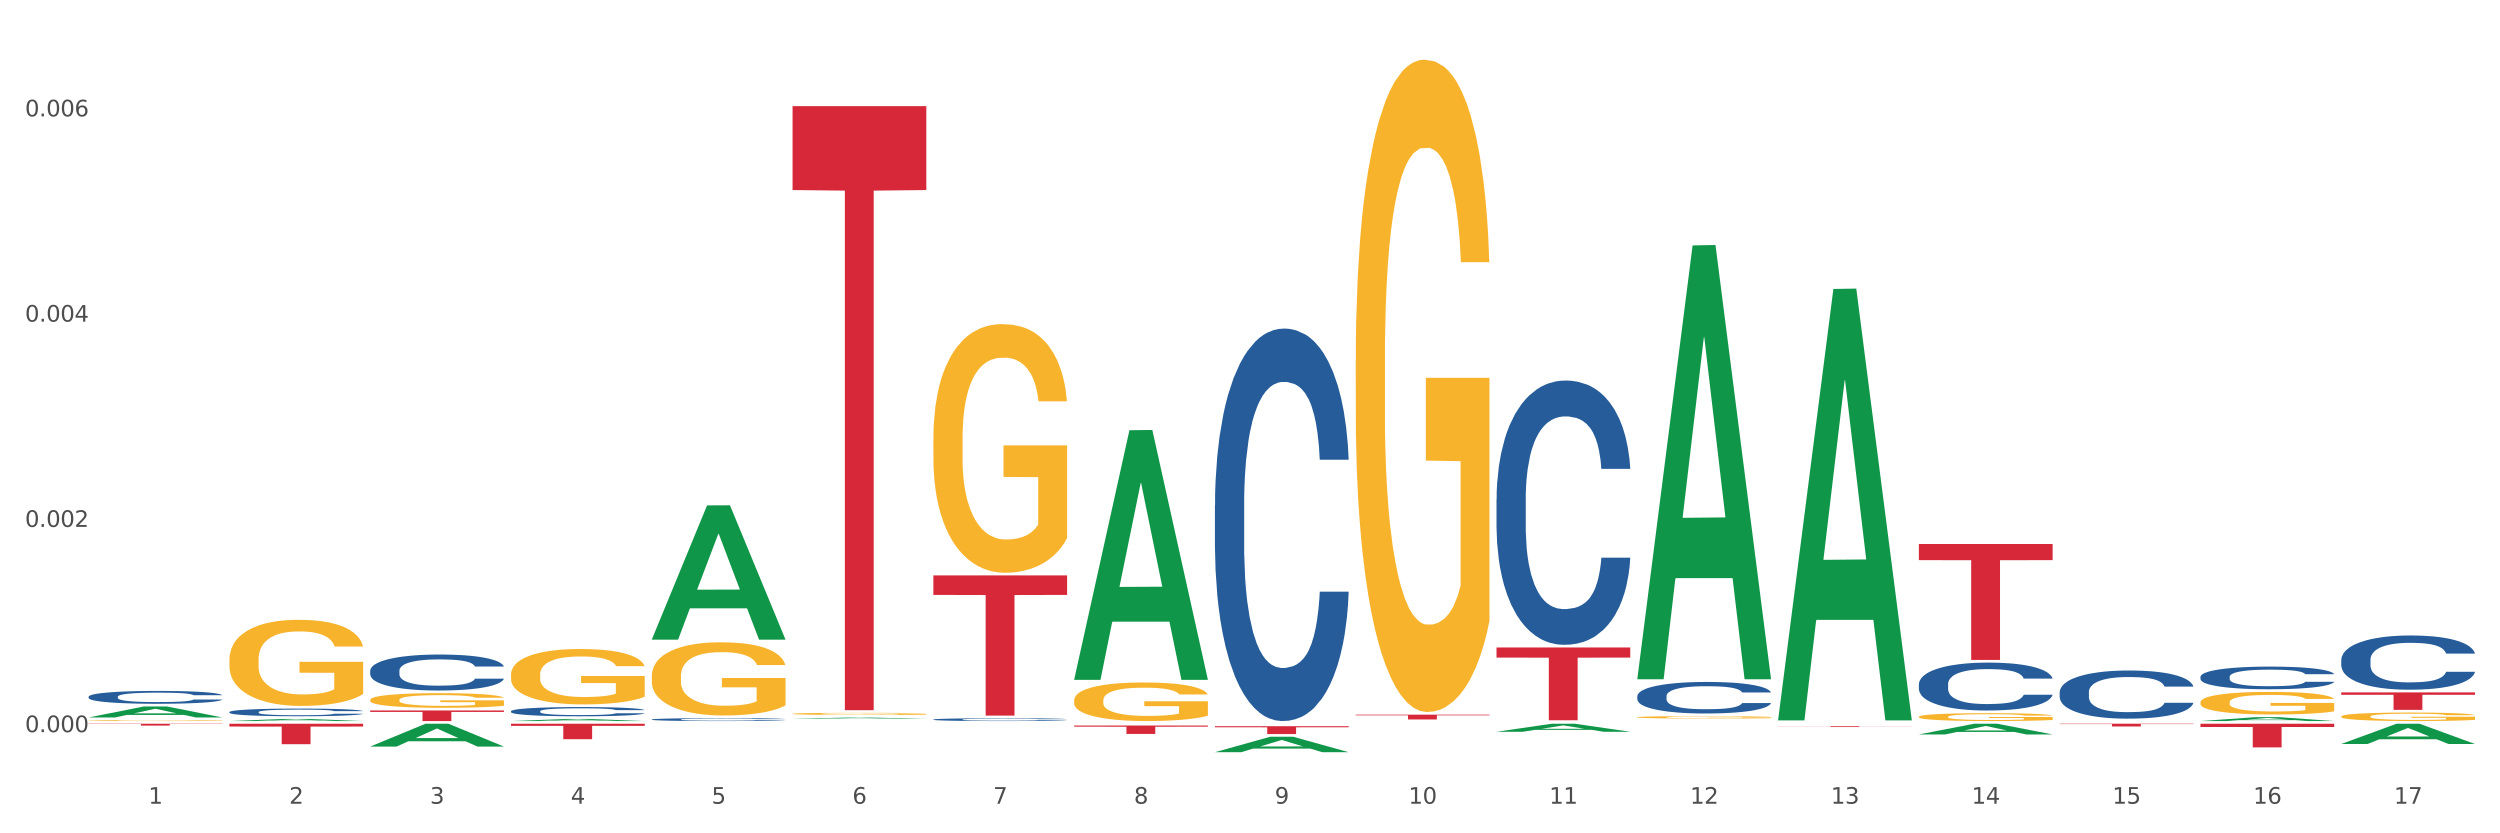 <?xml version="1.0" encoding="utf-8" standalone="no"?>
<!DOCTYPE svg PUBLIC "-//W3C//DTD SVG 1.1//EN"
  "http://www.w3.org/Graphics/SVG/1.1/DTD/svg11.dtd">
<svg xmlns:xlink="http://www.w3.org/1999/xlink" width="1080pt" height="360pt" viewBox="0 0 1080 360" xmlns="http://www.w3.org/2000/svg" version="1.1">
 <rect x="0" y="0" width="1080" height="360" fill="#333333" stroke="none"/>
 <defs>
  <style type="text/css">*{stroke-linejoin: round; stroke-linecap: butt}</style>
 </defs>
 <g id="figure_1">
  <g id="patch_1">
   <path d="M 0 360 
L 1080 360 
L 1080 0 
L 0 0 
z
" style="fill: #ffffff; stroke: #ffffff; stroke-linejoin: miter"/>
  </g>
  <g id="axes_1">
   <g id="matplotlib.axis_1">
    <g id="xtick_1">
     <g id="text_1">
      <!-- 1 -->
      <g style="fill: #4d4d4d" transform="translate(64.119 347.204) scale(0.096 -0.096)">
       <defs>
        <path id="DejaVuSans-31" d="M 794 531 
L 1825 531 
L 1825 4091 
L 703 3866 
L 703 4441 
L 1819 4666 
L 2450 4666 
L 2450 531 
L 3481 531 
L 3481 0 
L 794 0 
L 794 531 
z
" transform="scale(0.016)"/>
       </defs>
       <use xlink:href="#DejaVuSans-31"/>
      </g>
     </g>
    </g>
    <g id="xtick_2">
     <g id="text_2">
      <!-- 2 -->
      <g style="fill: #4d4d4d" transform="translate(124.94 347.204) scale(0.096 -0.096)">
       <defs>
        <path id="DejaVuSans-32" d="M 1228 531 
L 3431 531 
L 3431 0 
L 469 0 
L 469 531 
Q 828 903 1448 1529 
Q 2069 2156 2228 2338 
Q 2531 2678 2651 2914 
Q 2772 3150 2772 3378 
Q 2772 3750 2511 3984 
Q 2250 4219 1831 4219 
Q 1534 4219 1204 4116 
Q 875 4013 500 3803 
L 500 4441 
Q 881 4594 1212 4672 
Q 1544 4750 1819 4750 
Q 2544 4750 2975 4387 
Q 3406 4025 3406 3419 
Q 3406 3131 3298 2873 
Q 3191 2616 2906 2266 
Q 2828 2175 2409 1742 
Q 1991 1309 1228 531 
z
" transform="scale(0.016)"/>
       </defs>
       <use xlink:href="#DejaVuSans-32"/>
      </g>
     </g>
    </g>
    <g id="xtick_3">
     <g id="text_3">
      <!-- 3 -->
      <g style="fill: #4d4d4d" transform="translate(185.761 347.204) scale(0.096 -0.096)">
       <defs>
        <path id="DejaVuSans-33" d="M 2597 2516 
Q 3050 2419 3304 2112 
Q 3559 1806 3559 1356 
Q 3559 666 3084 287 
Q 2609 -91 1734 -91 
Q 1441 -91 1130 -33 
Q 819 25 488 141 
L 488 750 
Q 750 597 1062 519 
Q 1375 441 1716 441 
Q 2309 441 2620 675 
Q 2931 909 2931 1356 
Q 2931 1769 2642 2001 
Q 2353 2234 1838 2234 
L 1294 2234 
L 1294 2753 
L 1863 2753 
Q 2328 2753 2575 2939 
Q 2822 3125 2822 3475 
Q 2822 3834 2567 4026 
Q 2313 4219 1838 4219 
Q 1578 4219 1281 4162 
Q 984 4106 628 3988 
L 628 4550 
Q 988 4650 1302 4700 
Q 1616 4750 1894 4750 
Q 2613 4750 3031 4423 
Q 3450 4097 3450 3541 
Q 3450 3153 3228 2886 
Q 3006 2619 2597 2516 
z
" transform="scale(0.016)"/>
       </defs>
       <use xlink:href="#DejaVuSans-33"/>
      </g>
     </g>
    </g>
    <g id="xtick_4">
     <g id="text_4">
      <!-- 4 -->
      <g style="fill: #4d4d4d" transform="translate(246.582 347.204) scale(0.096 -0.096)">
       <defs>
        <path id="DejaVuSans-34" d="M 2419 4116 
L 825 1625 
L 2419 1625 
L 2419 4116 
z
M 2253 4666 
L 3047 4666 
L 3047 1625 
L 3713 1625 
L 3713 1100 
L 3047 1100 
L 3047 0 
L 2419 0 
L 2419 1100 
L 313 1100 
L 313 1709 
L 2253 4666 
z
" transform="scale(0.016)"/>
       </defs>
       <use xlink:href="#DejaVuSans-34"/>
      </g>
     </g>
    </g>
    <g id="xtick_5">
     <g id="text_5">
      <!-- 5 -->
      <g style="fill: #4d4d4d" transform="translate(307.403 347.204) scale(0.096 -0.096)">
       <defs>
        <path id="DejaVuSans-35" d="M 691 4666 
L 3169 4666 
L 3169 4134 
L 1269 4134 
L 1269 2991 
Q 1406 3038 1543 3061 
Q 1681 3084 1819 3084 
Q 2600 3084 3056 2656 
Q 3513 2228 3513 1497 
Q 3513 744 3044 326 
Q 2575 -91 1722 -91 
Q 1428 -91 1123 -41 
Q 819 9 494 109 
L 494 744 
Q 775 591 1075 516 
Q 1375 441 1709 441 
Q 2250 441 2565 725 
Q 2881 1009 2881 1497 
Q 2881 1984 2565 2268 
Q 2250 2553 1709 2553 
Q 1456 2553 1204 2497 
Q 953 2441 691 2322 
L 691 4666 
z
" transform="scale(0.016)"/>
       </defs>
       <use xlink:href="#DejaVuSans-35"/>
      </g>
     </g>
    </g>
    <g id="xtick_6">
     <g id="text_6">
      <!-- 6 -->
      <g style="fill: #4d4d4d" transform="translate(368.224 347.204) scale(0.096 -0.096)">
       <defs>
        <path id="DejaVuSans-36" d="M 2113 2584 
Q 1688 2584 1439 2293 
Q 1191 2003 1191 1497 
Q 1191 994 1439 701 
Q 1688 409 2113 409 
Q 2538 409 2786 701 
Q 3034 994 3034 1497 
Q 3034 2003 2786 2293 
Q 2538 2584 2113 2584 
z
M 3366 4563 
L 3366 3988 
Q 3128 4100 2886 4159 
Q 2644 4219 2406 4219 
Q 1781 4219 1451 3797 
Q 1122 3375 1075 2522 
Q 1259 2794 1537 2939 
Q 1816 3084 2150 3084 
Q 2853 3084 3261 2657 
Q 3669 2231 3669 1497 
Q 3669 778 3244 343 
Q 2819 -91 2113 -91 
Q 1303 -91 875 529 
Q 447 1150 447 2328 
Q 447 3434 972 4092 
Q 1497 4750 2381 4750 
Q 2619 4750 2861 4703 
Q 3103 4656 3366 4563 
z
" transform="scale(0.016)"/>
       </defs>
       <use xlink:href="#DejaVuSans-36"/>
      </g>
     </g>
    </g>
    <g id="xtick_7">
     <g id="text_7">
      <!-- 7 -->
      <g style="fill: #4d4d4d" transform="translate(429.045 347.204) scale(0.096 -0.096)">
       <defs>
        <path id="DejaVuSans-37" d="M 525 4666 
L 3525 4666 
L 3525 4397 
L 1831 0 
L 1172 0 
L 2766 4134 
L 525 4134 
L 525 4666 
z
" transform="scale(0.016)"/>
       </defs>
       <use xlink:href="#DejaVuSans-37"/>
      </g>
     </g>
    </g>
    <g id="xtick_8">
     <g id="text_8">
      <!-- 8 -->
      <g style="fill: #4d4d4d" transform="translate(489.866 347.204) scale(0.096 -0.096)">
       <defs>
        <path id="DejaVuSans-38" d="M 2034 2216 
Q 1584 2216 1326 1975 
Q 1069 1734 1069 1313 
Q 1069 891 1326 650 
Q 1584 409 2034 409 
Q 2484 409 2743 651 
Q 3003 894 3003 1313 
Q 3003 1734 2745 1975 
Q 2488 2216 2034 2216 
z
M 1403 2484 
Q 997 2584 770 2862 
Q 544 3141 544 3541 
Q 544 4100 942 4425 
Q 1341 4750 2034 4750 
Q 2731 4750 3128 4425 
Q 3525 4100 3525 3541 
Q 3525 3141 3298 2862 
Q 3072 2584 2669 2484 
Q 3125 2378 3379 2068 
Q 3634 1759 3634 1313 
Q 3634 634 3220 271 
Q 2806 -91 2034 -91 
Q 1263 -91 848 271 
Q 434 634 434 1313 
Q 434 1759 690 2068 
Q 947 2378 1403 2484 
z
M 1172 3481 
Q 1172 3119 1398 2916 
Q 1625 2713 2034 2713 
Q 2441 2713 2670 2916 
Q 2900 3119 2900 3481 
Q 2900 3844 2670 4047 
Q 2441 4250 2034 4250 
Q 1625 4250 1398 4047 
Q 1172 3844 1172 3481 
z
" transform="scale(0.016)"/>
       </defs>
       <use xlink:href="#DejaVuSans-38"/>
      </g>
     </g>
    </g>
    <g id="xtick_9">
     <g id="text_9">
      <!-- 9 -->
      <g style="fill: #4d4d4d" transform="translate(550.688 347.204) scale(0.096 -0.096)">
       <defs>
        <path id="DejaVuSans-39" d="M 703 97 
L 703 672 
Q 941 559 1184 500 
Q 1428 441 1663 441 
Q 2288 441 2617 861 
Q 2947 1281 2994 2138 
Q 2813 1869 2534 1725 
Q 2256 1581 1919 1581 
Q 1219 1581 811 2004 
Q 403 2428 403 3163 
Q 403 3881 828 4315 
Q 1253 4750 1959 4750 
Q 2769 4750 3195 4129 
Q 3622 3509 3622 2328 
Q 3622 1225 3098 567 
Q 2575 -91 1691 -91 
Q 1453 -91 1209 -44 
Q 966 3 703 97 
z
M 1959 2075 
Q 2384 2075 2632 2365 
Q 2881 2656 2881 3163 
Q 2881 3666 2632 3958 
Q 2384 4250 1959 4250 
Q 1534 4250 1286 3958 
Q 1038 3666 1038 3163 
Q 1038 2656 1286 2365 
Q 1534 2075 1959 2075 
z
" transform="scale(0.016)"/>
       </defs>
       <use xlink:href="#DejaVuSans-39"/>
      </g>
     </g>
    </g>
    <g id="xtick_10">
     <g id="text_10">
      <!-- 10 -->
      <g style="fill: #4d4d4d" transform="translate(608.455 347.204) scale(0.096 -0.096)">
       <defs>
        <path id="DejaVuSans-30" d="M 2034 4250 
Q 1547 4250 1301 3770 
Q 1056 3291 1056 2328 
Q 1056 1369 1301 889 
Q 1547 409 2034 409 
Q 2525 409 2770 889 
Q 3016 1369 3016 2328 
Q 3016 3291 2770 3770 
Q 2525 4250 2034 4250 
z
M 2034 4750 
Q 2819 4750 3233 4129 
Q 3647 3509 3647 2328 
Q 3647 1150 3233 529 
Q 2819 -91 2034 -91 
Q 1250 -91 836 529 
Q 422 1150 422 2328 
Q 422 3509 836 4129 
Q 1250 4750 2034 4750 
z
" transform="scale(0.016)"/>
       </defs>
       <use xlink:href="#DejaVuSans-31"/>
       <use xlink:href="#DejaVuSans-30" transform="translate(63.623 0)"/>
      </g>
     </g>
    </g>
    <g id="xtick_11">
     <g id="text_11">
      <!-- 11 -->
      <g style="fill: #4d4d4d" transform="translate(669.276 347.204) scale(0.096 -0.096)">
       <use xlink:href="#DejaVuSans-31"/>
       <use xlink:href="#DejaVuSans-31" transform="translate(63.623 0)"/>
      </g>
     </g>
    </g>
    <g id="xtick_12">
     <g id="text_12">
      <!-- 12 -->
      <g style="fill: #4d4d4d" transform="translate(730.097 347.204) scale(0.096 -0.096)">
       <use xlink:href="#DejaVuSans-31"/>
       <use xlink:href="#DejaVuSans-32" transform="translate(63.623 0)"/>
      </g>
     </g>
    </g>
    <g id="xtick_13">
     <g id="text_13">
      <!-- 13 -->
      <g style="fill: #4d4d4d" transform="translate(790.918 347.204) scale(0.096 -0.096)">
       <use xlink:href="#DejaVuSans-31"/>
       <use xlink:href="#DejaVuSans-33" transform="translate(63.623 0)"/>
      </g>
     </g>
    </g>
    <g id="xtick_14">
     <g id="text_14">
      <!-- 14 -->
      <g style="fill: #4d4d4d" transform="translate(851.739 347.204) scale(0.096 -0.096)">
       <use xlink:href="#DejaVuSans-31"/>
       <use xlink:href="#DejaVuSans-34" transform="translate(63.623 0)"/>
      </g>
     </g>
    </g>
    <g id="xtick_15">
     <g id="text_15">
      <!-- 15 -->
      <g style="fill: #4d4d4d" transform="translate(912.56 347.204) scale(0.096 -0.096)">
       <use xlink:href="#DejaVuSans-31"/>
       <use xlink:href="#DejaVuSans-35" transform="translate(63.623 0)"/>
      </g>
     </g>
    </g>
    <g id="xtick_16">
     <g id="text_16">
      <!-- 16 -->
      <g style="fill: #4d4d4d" transform="translate(973.381 347.204) scale(0.096 -0.096)">
       <use xlink:href="#DejaVuSans-31"/>
       <use xlink:href="#DejaVuSans-36" transform="translate(63.623 0)"/>
      </g>
     </g>
    </g>
    <g id="xtick_17">
     <g id="text_17">
      <!-- 17 -->
      <g style="fill: #4d4d4d" transform="translate(1034.202 347.204) scale(0.096 -0.096)">
       <use xlink:href="#DejaVuSans-31"/>
       <use xlink:href="#DejaVuSans-37" transform="translate(63.623 0)"/>
      </g>
     </g>
    </g>
    <g id="xtick_18"/>
    <g id="xtick_19"/>
    <g id="xtick_20"/>
    <g id="xtick_21"/>
    <g id="xtick_22"/>
    <g id="xtick_23"/>
    <g id="xtick_24"/>
    <g id="xtick_25"/>
    <g id="xtick_26"/>
    <g id="xtick_27"/>
    <g id="xtick_28"/>
    <g id="xtick_29"/>
    <g id="xtick_30"/>
    <g id="xtick_31"/>
    <g id="xtick_32"/>
    <g id="xtick_33"/>
   </g>
   <g id="matplotlib.axis_2">
    <g id="ytick_1">
     <g id="text_18">
      <!-- 0.000 -->
      <g style="fill: #4d4d4d" transform="translate(10.8 316.292) scale(0.096 -0.096)">
       <defs>
        <path id="DejaVuSans-2e" d="M 684 794 
L 1344 794 
L 1344 0 
L 684 0 
L 684 794 
z
" transform="scale(0.016)"/>
       </defs>
       <use xlink:href="#DejaVuSans-30"/>
       <use xlink:href="#DejaVuSans-2e" transform="translate(63.623 0)"/>
       <use xlink:href="#DejaVuSans-30" transform="translate(95.41 0)"/>
       <use xlink:href="#DejaVuSans-30" transform="translate(159.033 0)"/>
       <use xlink:href="#DejaVuSans-30" transform="translate(222.656 0)"/>
      </g>
     </g>
    </g>
    <g id="ytick_2">
     <g id="text_19">
      <!-- 0.002 -->
      <g style="fill: #4d4d4d" transform="translate(10.8 227.619) scale(0.096 -0.096)">
       <use xlink:href="#DejaVuSans-30"/>
       <use xlink:href="#DejaVuSans-2e" transform="translate(63.623 0)"/>
       <use xlink:href="#DejaVuSans-30" transform="translate(95.41 0)"/>
       <use xlink:href="#DejaVuSans-30" transform="translate(159.033 0)"/>
       <use xlink:href="#DejaVuSans-32" transform="translate(222.656 0)"/>
      </g>
     </g>
    </g>
    <g id="ytick_3">
     <g id="text_20">
      <!-- 0.004 -->
      <g style="fill: #4d4d4d" transform="translate(10.8 138.947) scale(0.096 -0.096)">
       <use xlink:href="#DejaVuSans-30"/>
       <use xlink:href="#DejaVuSans-2e" transform="translate(63.623 0)"/>
       <use xlink:href="#DejaVuSans-30" transform="translate(95.41 0)"/>
       <use xlink:href="#DejaVuSans-30" transform="translate(159.033 0)"/>
       <use xlink:href="#DejaVuSans-34" transform="translate(222.656 0)"/>
      </g>
     </g>
    </g>
    <g id="ytick_4">
     <g id="text_21">
      <!-- 0.006 -->
      <g style="fill: #4d4d4d" transform="translate(10.8 50.275) scale(0.096 -0.096)">
       <use xlink:href="#DejaVuSans-30"/>
       <use xlink:href="#DejaVuSans-2e" transform="translate(63.623 0)"/>
       <use xlink:href="#DejaVuSans-30" transform="translate(95.41 0)"/>
       <use xlink:href="#DejaVuSans-30" transform="translate(159.033 0)"/>
       <use xlink:href="#DejaVuSans-36" transform="translate(222.656 0)"/>
      </g>
     </g>
    </g>
    <g id="ytick_5"/>
    <g id="ytick_6"/>
    <g id="ytick_7"/>
   </g>
   <g id="PolyCollection_1">
    <path d="M 38.283 309.939 
L 38.343 309.935 
L 62.169 305.185 
L 72.058 305.181 
L 96.063 309.948 
L 84.626 309.948 
L 79.444 308.838 
L 54.843 308.838 
L 54.664 308.856 
L 49.66 309.948 
L 38.283 309.948 
L 38.283 309.939 
L 57.94 308.175 
L 76.346 308.171 
L 67.233 306.197 
L 67.113 306.188 
L 66.994 306.201 
L 57.881 308.171 
L 57.94 308.175 
L 38.283 309.939 
z
" clip-path="url(#pa194399082)" style="fill: #109648"/>
    <path d="M 99.104 311.495 
L 99.164 311.494 
L 122.99 310.566 
L 132.879 310.565 
L 156.884 311.497 
L 145.447 311.497 
L 140.265 311.28 
L 115.664 311.28 
L 115.485 311.283 
L 110.481 311.497 
L 99.104 311.497 
L 99.104 311.495 
L 118.761 311.151 
L 137.167 311.15 
L 128.054 310.764 
L 127.934 310.762 
L 127.815 310.765 
L 118.702 311.15 
L 118.761 311.151 
L 99.104 311.495 
z
" clip-path="url(#pa194399082)" style="fill: #109648"/>
    <path d="M 159.925 322.507 
L 159.985 322.497 
L 183.811 312.654 
L 193.7 312.644 
L 217.705 322.525 
L 206.268 322.525 
L 201.086 320.224 
L 176.485 320.224 
L 176.306 320.261 
L 171.302 322.525 
L 159.925 322.525 
L 159.925 322.507 
L 179.582 318.851 
L 197.988 318.842 
L 188.875 314.75 
L 188.756 314.732 
L 188.636 314.76 
L 179.523 318.842 
L 179.582 318.851 
L 159.925 322.507 
z
" clip-path="url(#pa194399082)" style="fill: #109648"/>
    <path d="M 159.925 306.92 
L 217.705 306.92 
L 217.705 307.556 
L 194.977 307.56 
L 194.977 311.497 
L 182.517 311.497 
L 182.517 307.56 
L 159.925 307.556 
L 159.925 306.924 
L 159.925 306.92 
z
" clip-path="url(#pa194399082)" style="fill: #d62839"/>
    <path d="M 342.388 45.836 
L 400.168 45.836 
L 400.168 82.102 
L 377.44 82.347 
L 377.44 306.803 
L 364.98 306.803 
L 364.98 82.347 
L 342.388 82.102 
L 342.388 46.081 
L 342.388 45.836 
z
" clip-path="url(#pa194399082)" style="fill: #d62839"/>
    <path d="M 220.746 312.644 
L 278.526 312.644 
L 278.526 313.573 
L 255.798 313.579 
L 255.798 319.326 
L 243.338 319.326 
L 243.338 313.579 
L 220.746 313.573 
L 220.746 312.651 
L 220.746 312.644 
z
" clip-path="url(#pa194399082)" style="fill: #d62839"/>
    <path d="M 403.209 248.586 
L 460.989 248.586 
L 460.989 257.001 
L 438.261 257.058 
L 438.261 309.137 
L 425.801 309.137 
L 425.801 257.058 
L 403.209 257.001 
L 403.209 248.643 
L 403.209 248.586 
z
" clip-path="url(#pa194399082)" style="fill: #d62839"/>
    <path d="M 950.599 312.644 
L 1008.379 312.644 
L 1008.379 314.067 
L 985.65 314.077 
L 985.65 322.88 
L 973.191 322.88 
L 973.191 314.077 
L 950.599 314.067 
L 950.599 312.654 
L 950.599 312.644 
z
" clip-path="url(#pa194399082)" style="fill: #d62839"/>
    <path d="M 1011.42 299.102 
L 1069.2 299.102 
L 1069.2 300.154 
L 1046.471 300.162 
L 1046.471 306.675 
L 1034.012 306.675 
L 1034.012 300.162 
L 1011.42 300.154 
L 1011.42 299.109 
L 1011.42 299.102 
z
" clip-path="url(#pa194399082)" style="fill: #d62839"/>
    <path d="M 889.778 312.644 
L 947.558 312.644 
L 947.558 312.81 
L 924.829 312.811 
L 924.829 313.837 
L 912.37 313.837 
L 912.37 312.811 
L 889.778 312.81 
L 889.778 312.646 
L 889.778 312.644 
z
" clip-path="url(#pa194399082)" style="fill: #d62839"/>
    <path d="M 646.494 279.711 
L 704.274 279.711 
L 704.274 284.08 
L 681.545 284.11 
L 681.545 311.153 
L 669.085 311.153 
L 669.085 284.11 
L 646.494 284.08 
L 646.494 279.741 
L 646.494 279.711 
z
" clip-path="url(#pa194399082)" style="fill: #d62839"/>
    <path d="M 768.136 313.74 
L 825.916 313.74 
L 825.916 313.788 
L 803.187 313.788 
L 803.187 314.084 
L 790.727 314.084 
L 790.727 313.788 
L 768.136 313.788 
L 768.136 313.74 
L 768.136 313.74 
z
" clip-path="url(#pa194399082)" style="fill: #d62839"/>
    <path d="M 828.957 235.009 
L 886.737 235.009 
L 886.737 241.971 
L 864.008 242.018 
L 864.008 285.101 
L 851.549 285.101 
L 851.549 242.018 
L 828.957 241.971 
L 828.957 235.056 
L 828.957 235.009 
z
" clip-path="url(#pa194399082)" style="fill: #d62839"/>
    <path d="M 464.03 313.429 
L 521.81 313.429 
L 521.81 313.932 
L 499.082 313.935 
L 499.082 317.046 
L 486.622 317.046 
L 486.622 313.935 
L 464.03 313.932 
L 464.03 313.433 
L 464.03 313.429 
z
" clip-path="url(#pa194399082)" style="fill: #d62839"/>
    <path d="M 38.283 312.644 
L 96.063 312.644 
L 96.063 312.76 
L 73.334 312.76 
L 73.334 313.473 
L 60.875 313.473 
L 60.875 312.76 
L 38.283 312.76 
L 38.283 312.645 
L 38.283 312.644 
z
" clip-path="url(#pa194399082)" style="fill: #d62839"/>
    <path d="M 99.104 312.644 
L 156.884 312.644 
L 156.884 313.875 
L 134.155 313.883 
L 134.155 321.499 
L 121.696 321.499 
L 121.696 313.883 
L 99.104 313.875 
L 99.104 312.653 
L 99.104 312.644 
z
" clip-path="url(#pa194399082)" style="fill: #d62839"/>
    <path d="M 524.851 313.718 
L 582.632 313.718 
L 582.632 314.19 
L 559.903 314.194 
L 559.903 317.119 
L 547.443 317.119 
L 547.443 314.194 
L 524.851 314.19 
L 524.851 313.721 
L 524.851 313.718 
z
" clip-path="url(#pa194399082)" style="fill: #d62839"/>
    <path d="M 585.673 308.744 
L 643.453 308.744 
L 643.453 309.031 
L 620.724 309.033 
L 620.724 310.806 
L 608.264 310.806 
L 608.264 309.033 
L 585.673 309.031 
L 585.673 308.746 
L 585.673 308.744 
z
" clip-path="url(#pa194399082)" style="fill: #d62839"/>
    <path d="M 220.746 291.433 
L 220.814 291.412 
L 220.814 290.625 
L 220.951 289.948 
L 221.633 288.309 
L 222.656 286.954 
L 223.407 286.233 
L 224.157 285.643 
L 225.044 285.053 
L 226.135 284.441 
L 228.114 283.546 
L 229.342 283.087 
L 230.842 282.606 
L 233.571 281.907 
L 235.549 281.513 
L 237.596 281.186 
L 240.938 280.792 
L 243.121 280.618 
L 245.441 280.487 
L 248.238 280.399 
L 250.352 280.377 
L 254.991 280.443 
L 258.948 280.639 
L 260.858 280.792 
L 263.314 281.055 
L 264.61 281.229 
L 266.725 281.579 
L 268.908 282.038 
L 270.408 282.431 
L 272.66 283.174 
L 274.365 283.917 
L 275.934 284.835 
L 276.753 285.468 
L 277.367 286.058 
L 277.912 286.736 
L 278.458 287.806 
L 266.179 287.806 
L 265.701 287.042 
L 264.951 286.32 
L 263.859 285.621 
L 262.904 285.184 
L 261.267 284.638 
L 259.766 284.288 
L 258.197 284.026 
L 256.287 283.808 
L 254.787 283.698 
L 252.672 283.611 
L 248.511 283.633 
L 245.714 283.808 
L 243.804 284.026 
L 242.576 284.223 
L 241.484 284.441 
L 240.256 284.747 
L 238.824 285.206 
L 237.8 285.621 
L 236.777 286.146 
L 235.959 286.67 
L 235.208 287.282 
L 234.594 287.937 
L 234.117 288.615 
L 233.707 289.445 
L 233.366 290.822 
L 233.366 293.815 
L 233.503 294.492 
L 233.844 295.388 
L 234.253 296.066 
L 234.935 296.874 
L 235.549 297.42 
L 236.709 298.207 
L 238.005 298.862 
L 239.028 299.277 
L 240.052 299.627 
L 241.825 300.108 
L 243.804 300.501 
L 245.509 300.741 
L 247.828 300.96 
L 249.397 301.047 
L 250.762 301.091 
L 254.104 301.091 
L 256.492 301.025 
L 259.152 300.873 
L 261.199 300.676 
L 262.904 300.436 
L 264.815 300.042 
L 266.042 299.671 
L 266.042 295.104 
L 251.035 295.082 
L 251.035 292.045 
L 278.526 292.045 
L 278.526 300.96 
L 277.367 301.419 
L 276.07 301.834 
L 274.706 302.205 
L 272.66 302.664 
L 270.204 303.101 
L 268.021 303.407 
L 265.701 303.669 
L 262.973 303.91 
L 259.425 304.128 
L 257.242 304.216 
L 254.514 304.281 
L 251.308 304.303 
L 248.511 304.259 
L 245.782 304.15 
L 242.917 303.953 
L 240.12 303.669 
L 238.005 303.385 
L 235.89 303.036 
L 233.639 302.577 
L 231.866 302.14 
L 230.501 301.747 
L 229 301.244 
L 227.363 300.588 
L 226.135 299.999 
L 225.044 299.387 
L 223.884 298.6 
L 223.066 297.923 
L 222.247 297.071 
L 221.769 296.437 
L 221.224 295.454 
L 220.814 294.077 
L 220.746 291.433 
z
" clip-path="url(#pa194399082)" style="fill: #f7b32b"/>
    <path d="M 950.599 303.41 
L 950.667 303.401 
L 950.667 303.08 
L 950.804 302.804 
L 951.486 302.136 
L 952.509 301.583 
L 953.259 301.289 
L 954.01 301.049 
L 954.897 300.808 
L 955.988 300.559 
L 957.966 300.193 
L 959.194 300.006 
L 960.695 299.81 
L 963.424 299.525 
L 965.402 299.365 
L 967.449 299.231 
L 970.791 299.071 
L 972.974 299 
L 975.294 298.946 
L 978.09 298.91 
L 980.205 298.902 
L 984.844 298.928 
L 988.801 299.008 
L 990.711 299.071 
L 993.166 299.178 
L 994.463 299.249 
L 996.577 299.392 
L 998.76 299.579 
L 1000.261 299.739 
L 1002.512 300.042 
L 1004.218 300.345 
L 1005.787 300.719 
L 1006.605 300.978 
L 1007.219 301.218 
L 1007.765 301.494 
L 1008.311 301.931 
L 996.032 301.931 
L 995.554 301.619 
L 994.804 301.325 
L 993.712 301.04 
L 992.757 300.862 
L 991.12 300.639 
L 989.619 300.496 
L 988.05 300.389 
L 986.14 300.3 
L 984.639 300.256 
L 982.525 300.22 
L 978.363 300.229 
L 975.566 300.3 
L 973.656 300.389 
L 972.428 300.47 
L 971.337 300.559 
L 970.109 300.683 
L 968.677 300.871 
L 967.653 301.04 
L 966.63 301.254 
L 965.811 301.468 
L 965.061 301.717 
L 964.447 301.984 
L 963.97 302.26 
L 963.56 302.599 
L 963.219 303.16 
L 963.219 304.381 
L 963.356 304.657 
L 963.697 305.022 
L 964.106 305.299 
L 964.788 305.628 
L 965.402 305.851 
L 966.562 306.172 
L 967.858 306.439 
L 968.881 306.608 
L 969.904 306.751 
L 971.678 306.947 
L 973.656 307.107 
L 975.362 307.205 
L 977.681 307.294 
L 979.25 307.33 
L 980.615 307.348 
L 983.957 307.348 
L 986.345 307.321 
L 989.005 307.259 
L 991.052 307.179 
L 992.757 307.081 
L 994.667 306.92 
L 995.895 306.769 
L 995.895 304.907 
L 980.887 304.898 
L 980.887 303.659 
L 1008.379 303.659 
L 1008.379 307.294 
L 1007.219 307.482 
L 1005.923 307.651 
L 1004.559 307.802 
L 1002.512 307.989 
L 1000.056 308.168 
L 997.873 308.292 
L 995.554 308.399 
L 992.825 308.497 
L 989.278 308.586 
L 987.095 308.622 
L 984.366 308.649 
L 981.16 308.658 
L 978.363 308.64 
L 975.635 308.595 
L 972.77 308.515 
L 969.973 308.399 
L 967.858 308.283 
L 965.743 308.141 
L 963.492 307.954 
L 961.718 307.776 
L 960.354 307.615 
L 958.853 307.41 
L 957.216 307.143 
L 955.988 306.902 
L 954.897 306.653 
L 953.737 306.332 
L 952.918 306.056 
L 952.1 305.709 
L 951.622 305.45 
L 951.076 305.049 
L 950.667 304.488 
L 950.599 303.41 
z
" clip-path="url(#pa194399082)" style="fill: #f7b32b"/>
    <path d="M 707.315 309.85 
L 707.383 309.849 
L 707.383 309.815 
L 707.519 309.786 
L 708.202 309.715 
L 709.225 309.657 
L 709.975 309.625 
L 710.726 309.6 
L 711.612 309.574 
L 712.704 309.548 
L 714.682 309.509 
L 715.91 309.489 
L 717.411 309.469 
L 720.14 309.438 
L 722.118 309.421 
L 724.164 309.407 
L 727.507 309.39 
L 729.69 309.383 
L 732.009 309.377 
L 734.806 309.373 
L 736.921 309.372 
L 741.56 309.375 
L 745.516 309.384 
L 747.426 309.39 
L 749.882 309.402 
L 751.178 309.409 
L 753.293 309.424 
L 755.476 309.444 
L 756.977 309.461 
L 759.228 309.493 
L 760.933 309.525 
L 762.502 309.565 
L 763.321 309.592 
L 763.935 309.618 
L 764.481 309.647 
L 765.026 309.693 
L 752.747 309.693 
L 752.27 309.66 
L 751.519 309.629 
L 750.428 309.599 
L 749.473 309.58 
L 747.836 309.556 
L 746.335 309.541 
L 744.766 309.53 
L 742.856 309.521 
L 741.355 309.516 
L 739.24 309.512 
L 735.079 309.513 
L 732.282 309.521 
L 730.372 309.53 
L 729.144 309.539 
L 728.053 309.548 
L 726.825 309.561 
L 725.392 309.581 
L 724.369 309.599 
L 723.346 309.622 
L 722.527 309.644 
L 721.777 309.671 
L 721.163 309.699 
L 720.685 309.728 
L 720.276 309.764 
L 719.935 309.824 
L 719.935 309.953 
L 720.071 309.982 
L 720.412 310.021 
L 720.822 310.05 
L 721.504 310.085 
L 722.118 310.109 
L 723.278 310.143 
L 724.574 310.171 
L 725.597 310.189 
L 726.62 310.204 
L 728.394 310.225 
L 730.372 310.242 
L 732.078 310.252 
L 734.397 310.262 
L 735.966 310.266 
L 737.33 310.267 
L 740.673 310.267 
L 743.061 310.265 
L 745.721 310.258 
L 747.768 310.249 
L 749.473 310.239 
L 751.383 310.222 
L 752.611 310.206 
L 752.611 310.009 
L 737.603 310.008 
L 737.603 309.877 
L 765.095 309.877 
L 765.095 310.262 
L 763.935 310.282 
L 762.639 310.3 
L 761.275 310.316 
L 759.228 310.335 
L 756.772 310.354 
L 754.589 310.367 
L 752.27 310.379 
L 749.541 310.389 
L 745.994 310.399 
L 743.811 310.402 
L 741.082 310.405 
L 737.876 310.406 
L 735.079 310.404 
L 732.35 310.4 
L 729.485 310.391 
L 726.688 310.379 
L 724.574 310.367 
L 722.459 310.351 
L 720.208 310.332 
L 718.434 310.313 
L 717.07 310.296 
L 715.569 310.274 
L 713.932 310.246 
L 712.704 310.22 
L 711.612 310.194 
L 710.453 310.16 
L 709.634 310.13 
L 708.815 310.094 
L 708.338 310.066 
L 707.792 310.024 
L 707.383 309.964 
L 707.315 309.85 
z
" clip-path="url(#pa194399082)" style="fill: #f7b32b"/>
    <path d="M 828.957 309.664 
L 829.025 309.661 
L 829.025 309.548 
L 829.161 309.452 
L 829.844 309.219 
L 830.867 309.026 
L 831.617 308.923 
L 832.368 308.839 
L 833.254 308.755 
L 834.346 308.668 
L 836.324 308.54 
L 837.552 308.475 
L 839.053 308.406 
L 841.782 308.307 
L 843.76 308.251 
L 845.806 308.204 
L 849.149 308.148 
L 851.332 308.123 
L 853.651 308.104 
L 856.448 308.092 
L 858.563 308.089 
L 863.202 308.098 
L 867.158 308.126 
L 869.069 308.148 
L 871.524 308.185 
L 872.82 308.21 
L 874.935 308.26 
L 877.118 308.325 
L 878.619 308.381 
L 880.87 308.487 
L 882.576 308.593 
L 884.145 308.724 
L 884.963 308.814 
L 885.577 308.898 
L 886.123 308.994 
L 886.669 309.147 
L 874.389 309.147 
L 873.912 309.038 
L 873.162 308.935 
L 872.07 308.836 
L 871.115 308.773 
L 869.478 308.696 
L 867.977 308.646 
L 866.408 308.609 
L 864.498 308.577 
L 862.997 308.562 
L 860.882 308.549 
L 856.721 308.553 
L 853.924 308.577 
L 852.014 308.609 
L 850.786 308.637 
L 849.695 308.668 
L 848.467 308.711 
L 847.034 308.777 
L 846.011 308.836 
L 844.988 308.91 
L 844.169 308.985 
L 843.419 309.072 
L 842.805 309.166 
L 842.327 309.262 
L 841.918 309.38 
L 841.577 309.577 
L 841.577 310.003 
L 841.713 310.099 
L 842.055 310.227 
L 842.464 310.323 
L 843.146 310.439 
L 843.76 310.516 
L 844.92 310.629 
L 846.216 310.722 
L 847.239 310.781 
L 848.262 310.831 
L 850.036 310.899 
L 852.014 310.955 
L 853.72 310.99 
L 856.039 311.021 
L 857.608 311.033 
L 858.972 311.039 
L 862.315 311.039 
L 864.703 311.03 
L 867.363 311.008 
L 869.41 310.98 
L 871.115 310.946 
L 873.025 310.89 
L 874.253 310.837 
L 874.253 310.187 
L 859.245 310.183 
L 859.245 309.751 
L 886.737 309.751 
L 886.737 311.021 
L 885.577 311.086 
L 884.281 311.145 
L 882.917 311.198 
L 880.87 311.263 
L 878.414 311.326 
L 876.231 311.369 
L 873.912 311.407 
L 871.183 311.441 
L 867.636 311.472 
L 865.453 311.484 
L 862.724 311.494 
L 859.518 311.497 
L 856.721 311.491 
L 853.993 311.475 
L 851.127 311.447 
L 848.331 311.407 
L 846.216 311.366 
L 844.101 311.316 
L 841.85 311.251 
L 840.076 311.189 
L 838.712 311.133 
L 837.211 311.061 
L 835.574 310.968 
L 834.346 310.884 
L 833.254 310.797 
L 832.095 310.685 
L 831.276 310.588 
L 830.458 310.467 
L 829.98 310.376 
L 829.434 310.236 
L 829.025 310.04 
L 828.957 309.664 
z
" clip-path="url(#pa194399082)" style="fill: #f7b32b"/>
    <path d="M 585.673 155.997 
L 585.741 155.739 
L 585.741 146.473 
L 585.877 138.494 
L 586.559 119.19 
L 587.583 103.232 
L 588.333 94.739 
L 589.083 87.789 
L 589.97 80.84 
L 591.062 73.633 
L 593.04 63.08 
L 594.268 57.675 
L 595.769 52.013 
L 598.497 43.776 
L 600.476 39.144 
L 602.522 35.283 
L 605.865 30.65 
L 608.048 28.591 
L 610.367 27.046 
L 613.164 26.017 
L 615.279 25.759 
L 619.918 26.532 
L 623.874 28.848 
L 625.784 30.65 
L 628.24 33.738 
L 629.536 35.798 
L 631.651 39.916 
L 633.834 45.321 
L 635.335 49.954 
L 637.586 58.705 
L 639.291 67.456 
L 640.86 78.266 
L 641.679 85.73 
L 642.293 92.68 
L 642.839 100.659 
L 643.384 113.271 
L 631.105 113.271 
L 630.628 104.262 
L 629.877 95.768 
L 628.786 87.532 
L 627.831 82.384 
L 626.194 75.95 
L 624.693 71.831 
L 623.124 68.743 
L 621.214 66.169 
L 619.713 64.882 
L 617.598 63.853 
L 613.437 64.11 
L 610.64 66.169 
L 608.73 68.743 
L 607.502 71.059 
L 606.411 73.633 
L 605.183 77.237 
L 603.75 82.642 
L 602.727 87.532 
L 601.704 93.709 
L 600.885 99.886 
L 600.135 107.093 
L 599.521 114.815 
L 599.043 122.794 
L 598.634 132.574 
L 598.293 148.79 
L 598.293 184.052 
L 598.429 192.03 
L 598.77 202.583 
L 599.18 210.562 
L 599.862 220.085 
L 600.476 226.52 
L 601.635 235.786 
L 602.932 243.508 
L 603.955 248.398 
L 604.978 252.516 
L 606.752 258.178 
L 608.73 262.811 
L 610.435 265.643 
L 612.755 268.217 
L 614.324 269.246 
L 615.688 269.761 
L 619.031 269.761 
L 621.418 268.989 
L 624.079 267.187 
L 626.125 264.871 
L 627.831 262.039 
L 629.741 257.406 
L 630.969 253.031 
L 630.969 199.237 
L 615.961 198.98 
L 615.961 163.203 
L 643.453 163.203 
L 643.453 268.217 
L 642.293 273.622 
L 640.997 278.512 
L 639.632 282.887 
L 637.586 288.293 
L 635.13 293.44 
L 632.947 297.044 
L 630.628 300.132 
L 627.899 302.964 
L 624.352 305.537 
L 622.169 306.567 
L 619.44 307.339 
L 616.234 307.596 
L 613.437 307.082 
L 610.708 305.795 
L 607.843 303.478 
L 605.046 300.132 
L 602.932 296.786 
L 600.817 292.668 
L 598.566 287.263 
L 596.792 282.115 
L 595.428 277.482 
L 593.927 271.563 
L 592.29 263.841 
L 591.062 256.892 
L 589.97 249.685 
L 588.811 240.419 
L 587.992 232.44 
L 587.173 222.402 
L 586.696 214.938 
L 586.15 203.355 
L 585.741 187.14 
L 585.673 155.997 
z
" clip-path="url(#pa194399082)" style="fill: #f7b32b"/>
    <path d="M 1011.42 309.521 
L 1011.488 309.517 
L 1011.488 309.397 
L 1011.625 309.293 
L 1012.307 309.041 
L 1013.33 308.833 
L 1014.08 308.722 
L 1014.831 308.632 
L 1015.718 308.541 
L 1016.809 308.447 
L 1018.787 308.31 
L 1020.015 308.239 
L 1021.516 308.165 
L 1024.245 308.058 
L 1026.223 307.997 
L 1028.27 307.947 
L 1031.612 307.887 
L 1033.795 307.86 
L 1036.115 307.84 
L 1038.912 307.826 
L 1041.026 307.823 
L 1045.665 307.833 
L 1049.622 307.863 
L 1051.532 307.887 
L 1053.988 307.927 
L 1055.284 307.954 
L 1057.398 308.008 
L 1059.581 308.078 
L 1061.082 308.138 
L 1063.333 308.252 
L 1065.039 308.367 
L 1066.608 308.507 
L 1067.426 308.605 
L 1068.04 308.695 
L 1068.586 308.799 
L 1069.132 308.964 
L 1056.853 308.964 
L 1056.375 308.846 
L 1055.625 308.736 
L 1054.533 308.628 
L 1053.578 308.561 
L 1051.941 308.477 
L 1050.44 308.424 
L 1048.871 308.383 
L 1046.961 308.35 
L 1045.46 308.333 
L 1043.346 308.32 
L 1039.184 308.323 
L 1036.388 308.35 
L 1034.477 308.383 
L 1033.25 308.414 
L 1032.158 308.447 
L 1030.93 308.494 
L 1029.498 308.565 
L 1028.474 308.628 
L 1027.451 308.709 
L 1026.632 308.789 
L 1025.882 308.883 
L 1025.268 308.984 
L 1024.791 309.088 
L 1024.381 309.215 
L 1024.04 309.427 
L 1024.04 309.886 
L 1024.177 309.99 
L 1024.518 310.128 
L 1024.927 310.232 
L 1025.609 310.356 
L 1026.223 310.44 
L 1027.383 310.561 
L 1028.679 310.661 
L 1029.702 310.725 
L 1030.725 310.779 
L 1032.499 310.853 
L 1034.477 310.913 
L 1036.183 310.95 
L 1038.502 310.984 
L 1040.071 310.997 
L 1041.436 311.004 
L 1044.778 311.004 
L 1047.166 310.994 
L 1049.826 310.97 
L 1051.873 310.94 
L 1053.578 310.903 
L 1055.488 310.843 
L 1056.716 310.786 
L 1056.716 310.084 
L 1041.708 310.081 
L 1041.708 309.615 
L 1069.2 309.615 
L 1069.2 310.984 
L 1068.04 311.054 
L 1066.744 311.118 
L 1065.38 311.175 
L 1063.333 311.245 
L 1060.877 311.312 
L 1058.695 311.359 
L 1056.375 311.4 
L 1053.646 311.437 
L 1050.099 311.47 
L 1047.916 311.483 
L 1045.188 311.494 
L 1041.981 311.497 
L 1039.184 311.49 
L 1036.456 311.473 
L 1033.591 311.443 
L 1030.794 311.4 
L 1028.679 311.356 
L 1026.564 311.302 
L 1024.313 311.232 
L 1022.539 311.165 
L 1021.175 311.104 
L 1019.674 311.027 
L 1018.037 310.927 
L 1016.809 310.836 
L 1015.718 310.742 
L 1014.558 310.621 
L 1013.739 310.517 
L 1012.921 310.386 
L 1012.443 310.289 
L 1011.898 310.138 
L 1011.488 309.927 
L 1011.42 309.521 
z
" clip-path="url(#pa194399082)" style="fill: #f7b32b"/>
    <path d="M 99.104 284.952 
L 99.172 284.918 
L 99.172 283.695 
L 99.309 282.642 
L 99.991 280.094 
L 101.014 277.988 
L 101.765 276.866 
L 102.515 275.949 
L 103.402 275.032 
L 104.493 274.081 
L 106.472 272.688 
L 107.699 271.974 
L 109.2 271.227 
L 111.929 270.14 
L 113.907 269.528 
L 115.954 269.019 
L 119.296 268.407 
L 121.479 268.135 
L 123.799 267.931 
L 126.596 267.796 
L 128.71 267.762 
L 133.349 267.863 
L 137.306 268.169 
L 139.216 268.407 
L 141.672 268.815 
L 142.968 269.087 
L 145.082 269.63 
L 147.265 270.344 
L 148.766 270.955 
L 151.017 272.11 
L 152.723 273.265 
L 154.292 274.692 
L 155.11 275.677 
L 155.724 276.595 
L 156.27 277.648 
L 156.816 279.312 
L 144.537 279.312 
L 144.059 278.123 
L 143.309 277.002 
L 142.217 275.915 
L 141.262 275.236 
L 139.625 274.386 
L 138.124 273.843 
L 136.555 273.435 
L 134.645 273.095 
L 133.144 272.926 
L 131.03 272.79 
L 126.868 272.824 
L 124.072 273.095 
L 122.161 273.435 
L 120.934 273.741 
L 119.842 274.081 
L 118.614 274.556 
L 117.182 275.27 
L 116.158 275.915 
L 115.135 276.731 
L 114.317 277.546 
L 113.566 278.497 
L 112.952 279.516 
L 112.475 280.569 
L 112.065 281.86 
L 111.724 284.001 
L 111.724 288.655 
L 111.861 289.708 
L 112.202 291.101 
L 112.611 292.154 
L 113.293 293.411 
L 113.907 294.261 
L 115.067 295.484 
L 116.363 296.503 
L 117.386 297.148 
L 118.41 297.692 
L 120.183 298.439 
L 122.161 299.051 
L 123.867 299.425 
L 126.186 299.764 
L 127.755 299.9 
L 129.12 299.968 
L 132.462 299.968 
L 134.85 299.866 
L 137.51 299.628 
L 139.557 299.323 
L 141.262 298.949 
L 143.172 298.337 
L 144.4 297.76 
L 144.4 290.66 
L 129.393 290.626 
L 129.393 285.903 
L 156.884 285.903 
L 156.884 299.764 
L 155.724 300.478 
L 154.428 301.123 
L 153.064 301.701 
L 151.017 302.414 
L 148.562 303.094 
L 146.379 303.569 
L 144.059 303.977 
L 141.331 304.351 
L 137.783 304.69 
L 135.6 304.826 
L 132.872 304.928 
L 129.665 304.962 
L 126.868 304.894 
L 124.14 304.724 
L 121.275 304.419 
L 118.478 303.977 
L 116.363 303.535 
L 114.248 302.992 
L 111.997 302.278 
L 110.223 301.599 
L 108.859 300.987 
L 107.358 300.206 
L 105.721 299.187 
L 104.493 298.27 
L 103.402 297.318 
L 102.242 296.095 
L 101.423 295.042 
L 100.605 293.717 
L 100.127 292.732 
L 99.582 291.203 
L 99.172 289.063 
L 99.104 284.952 
z
" clip-path="url(#pa194399082)" style="fill: #f7b32b"/>
    <path d="M 38.283 311.281 
L 38.351 311.281 
L 38.351 311.268 
L 38.488 311.256 
L 39.17 311.229 
L 40.193 311.206 
L 40.943 311.194 
L 41.694 311.184 
L 42.581 311.174 
L 43.672 311.164 
L 45.65 311.149 
L 46.878 311.141 
L 48.379 311.133 
L 51.108 311.121 
L 53.086 311.115 
L 55.133 311.109 
L 58.475 311.103 
L 60.658 311.1 
L 62.978 311.098 
L 65.775 311.096 
L 67.889 311.096 
L 72.528 311.097 
L 76.485 311.1 
L 78.395 311.103 
L 80.851 311.107 
L 82.147 311.11 
L 84.261 311.116 
L 86.444 311.124 
L 87.945 311.13 
L 90.196 311.143 
L 91.902 311.155 
L 93.471 311.17 
L 94.289 311.181 
L 94.903 311.191 
L 95.449 311.202 
L 95.995 311.22 
L 83.716 311.22 
L 83.238 311.207 
L 82.488 311.195 
L 81.396 311.184 
L 80.441 311.176 
L 78.804 311.167 
L 77.303 311.161 
L 75.734 311.157 
L 73.824 311.153 
L 72.323 311.151 
L 70.209 311.15 
L 66.047 311.15 
L 63.251 311.153 
L 61.34 311.157 
L 60.113 311.16 
L 59.021 311.164 
L 57.793 311.169 
L 56.361 311.177 
L 55.337 311.184 
L 54.314 311.192 
L 53.495 311.201 
L 52.745 311.211 
L 52.131 311.222 
L 51.654 311.234 
L 51.244 311.248 
L 50.903 311.271 
L 50.903 311.321 
L 51.04 311.332 
L 51.381 311.347 
L 51.79 311.359 
L 52.472 311.372 
L 53.086 311.381 
L 54.246 311.395 
L 55.542 311.406 
L 56.565 311.413 
L 57.588 311.418 
L 59.362 311.427 
L 61.34 311.433 
L 63.046 311.437 
L 65.365 311.441 
L 66.934 311.442 
L 68.299 311.443 
L 71.641 311.443 
L 74.029 311.442 
L 76.689 311.439 
L 78.736 311.436 
L 80.441 311.432 
L 82.351 311.425 
L 83.579 311.419 
L 83.579 311.343 
L 68.571 311.342 
L 68.571 311.291 
L 96.063 311.291 
L 96.063 311.441 
L 94.903 311.449 
L 93.607 311.455 
L 92.243 311.462 
L 90.196 311.469 
L 87.741 311.477 
L 85.558 311.482 
L 83.238 311.486 
L 80.509 311.49 
L 76.962 311.494 
L 74.779 311.495 
L 72.051 311.497 
L 68.844 311.497 
L 66.047 311.496 
L 63.319 311.494 
L 60.454 311.491 
L 57.657 311.486 
L 55.542 311.482 
L 53.427 311.476 
L 51.176 311.468 
L 49.402 311.461 
L 48.038 311.454 
L 46.537 311.446 
L 44.9 311.435 
L 43.672 311.425 
L 42.581 311.414 
L 41.421 311.401 
L 40.602 311.39 
L 39.784 311.376 
L 39.306 311.365 
L 38.761 311.348 
L 38.351 311.325 
L 38.283 311.281 
z
" clip-path="url(#pa194399082)" style="fill: #f7b32b"/>
    <path d="M 342.388 308.365 
L 342.457 308.364 
L 342.457 308.334 
L 342.593 308.309 
L 343.275 308.247 
L 344.298 308.197 
L 345.049 308.17 
L 345.799 308.148 
L 346.686 308.125 
L 347.777 308.102 
L 349.756 308.069 
L 350.984 308.052 
L 352.484 308.034 
L 355.213 308.007 
L 357.191 307.993 
L 359.238 307.98 
L 362.581 307.966 
L 364.764 307.959 
L 367.083 307.954 
L 369.88 307.951 
L 371.995 307.95 
L 376.633 307.953 
L 380.59 307.96 
L 382.5 307.966 
L 384.956 307.976 
L 386.252 307.982 
L 388.367 307.995 
L 390.55 308.012 
L 392.05 308.027 
L 394.302 308.055 
L 396.007 308.083 
L 397.576 308.117 
L 398.395 308.141 
L 399.009 308.163 
L 399.554 308.188 
L 400.1 308.229 
L 387.821 308.229 
L 387.343 308.2 
L 386.593 308.173 
L 385.502 308.147 
L 384.547 308.13 
L 382.909 308.11 
L 381.409 308.097 
L 379.84 308.087 
L 377.929 308.079 
L 376.429 308.075 
L 374.314 308.071 
L 370.153 308.072 
L 367.356 308.079 
L 365.446 308.087 
L 364.218 308.094 
L 363.126 308.102 
L 361.898 308.114 
L 360.466 308.131 
L 359.443 308.147 
L 358.419 308.166 
L 357.601 308.186 
L 356.85 308.209 
L 356.236 308.233 
L 355.759 308.259 
L 355.35 308.29 
L 355.009 308.342 
L 355.009 308.454 
L 355.145 308.479 
L 355.486 308.513 
L 355.895 308.538 
L 356.577 308.568 
L 357.191 308.589 
L 358.351 308.618 
L 359.647 308.643 
L 360.671 308.658 
L 361.694 308.672 
L 363.467 308.69 
L 365.446 308.704 
L 367.151 308.713 
L 369.471 308.722 
L 371.04 308.725 
L 372.404 308.726 
L 375.747 308.726 
L 378.134 308.724 
L 380.795 308.718 
L 382.841 308.711 
L 384.547 308.702 
L 386.457 308.687 
L 387.685 308.673 
L 387.685 308.502 
L 372.677 308.501 
L 372.677 308.387 
L 400.168 308.387 
L 400.168 308.722 
L 399.009 308.739 
L 397.712 308.754 
L 396.348 308.768 
L 394.302 308.785 
L 391.846 308.802 
L 389.663 308.813 
L 387.343 308.823 
L 384.615 308.832 
L 381.067 308.84 
L 378.885 308.844 
L 376.156 308.846 
L 372.95 308.847 
L 370.153 308.845 
L 367.424 308.841 
L 364.559 308.834 
L 361.762 308.823 
L 359.647 308.812 
L 357.533 308.799 
L 355.281 308.782 
L 353.508 308.766 
L 352.143 308.751 
L 350.643 308.732 
L 349.005 308.708 
L 347.777 308.686 
L 346.686 308.663 
L 345.526 308.633 
L 344.708 308.608 
L 343.889 308.576 
L 343.412 308.552 
L 342.866 308.515 
L 342.457 308.464 
L 342.388 308.365 
z
" clip-path="url(#pa194399082)" style="fill: #f7b32b"/>
    <path d="M 159.925 302.371 
L 159.993 302.365 
L 159.993 302.158 
L 160.13 301.979 
L 160.812 301.546 
L 161.835 301.188 
L 162.586 300.997 
L 163.336 300.841 
L 164.223 300.685 
L 165.314 300.524 
L 167.293 300.287 
L 168.52 300.166 
L 170.021 300.039 
L 172.75 299.854 
L 174.728 299.75 
L 176.775 299.663 
L 180.117 299.559 
L 182.3 299.513 
L 184.62 299.479 
L 187.417 299.455 
L 189.531 299.45 
L 194.17 299.467 
L 198.127 299.519 
L 200.037 299.559 
L 202.493 299.629 
L 203.789 299.675 
L 205.904 299.767 
L 208.087 299.888 
L 209.587 299.992 
L 211.838 300.189 
L 213.544 300.385 
L 215.113 300.628 
L 215.931 300.795 
L 216.545 300.951 
L 217.091 301.13 
L 217.637 301.413 
L 205.358 301.413 
L 204.88 301.211 
L 204.13 301.02 
L 203.038 300.835 
L 202.083 300.72 
L 200.446 300.576 
L 198.945 300.483 
L 197.376 300.414 
L 195.466 300.356 
L 193.966 300.327 
L 191.851 300.304 
L 187.69 300.31 
L 184.893 300.356 
L 182.983 300.414 
L 181.755 300.466 
L 180.663 300.524 
L 179.435 300.604 
L 178.003 300.726 
L 176.979 300.835 
L 175.956 300.974 
L 175.138 301.113 
L 174.387 301.274 
L 173.773 301.447 
L 173.296 301.626 
L 172.886 301.846 
L 172.545 302.21 
L 172.545 303.001 
L 172.682 303.18 
L 173.023 303.416 
L 173.432 303.595 
L 174.114 303.809 
L 174.728 303.953 
L 175.888 304.161 
L 177.184 304.334 
L 178.207 304.444 
L 179.231 304.536 
L 181.004 304.663 
L 182.983 304.767 
L 184.688 304.831 
L 187.007 304.889 
L 188.576 304.912 
L 189.941 304.923 
L 193.283 304.923 
L 195.671 304.906 
L 198.331 304.866 
L 200.378 304.814 
L 202.083 304.75 
L 203.993 304.646 
L 205.221 304.548 
L 205.221 303.341 
L 190.214 303.335 
L 190.214 302.533 
L 217.705 302.533 
L 217.705 304.889 
L 216.545 305.01 
L 215.249 305.12 
L 213.885 305.218 
L 211.838 305.339 
L 209.383 305.454 
L 207.2 305.535 
L 204.88 305.605 
L 202.152 305.668 
L 198.604 305.726 
L 196.421 305.749 
L 193.693 305.766 
L 190.486 305.772 
L 187.69 305.76 
L 184.961 305.732 
L 182.096 305.68 
L 179.299 305.605 
L 177.184 305.53 
L 175.069 305.437 
L 172.818 305.316 
L 171.045 305.2 
L 169.68 305.096 
L 168.179 304.964 
L 166.542 304.79 
L 165.314 304.635 
L 164.223 304.473 
L 163.063 304.265 
L 162.245 304.086 
L 161.426 303.861 
L 160.948 303.693 
L 160.403 303.434 
L 159.993 303.07 
L 159.925 302.371 
z
" clip-path="url(#pa194399082)" style="fill: #f7b32b"/>
    <path d="M 403.209 189.652 
L 403.278 189.554 
L 403.278 186.022 
L 403.414 182.98 
L 404.096 175.622 
L 405.119 169.539 
L 405.87 166.301 
L 406.62 163.652 
L 407.507 161.003 
L 408.599 158.256 
L 410.577 154.234 
L 411.805 152.173 
L 413.306 150.015 
L 416.034 146.875 
L 418.013 145.109 
L 420.059 143.638 
L 423.402 141.872 
L 425.585 141.087 
L 427.904 140.498 
L 430.701 140.106 
L 432.816 140.008 
L 437.454 140.302 
L 441.411 141.185 
L 443.321 141.872 
L 445.777 143.049 
L 447.073 143.834 
L 449.188 145.404 
L 451.371 147.464 
L 452.872 149.23 
L 455.123 152.566 
L 456.828 155.902 
L 458.397 160.022 
L 459.216 162.867 
L 459.83 165.516 
L 460.375 168.558 
L 460.921 173.365 
L 448.642 173.365 
L 448.165 169.931 
L 447.414 166.694 
L 446.323 163.554 
L 445.368 161.592 
L 443.73 159.139 
L 442.23 157.569 
L 440.661 156.392 
L 438.751 155.411 
L 437.25 154.92 
L 435.135 154.528 
L 430.974 154.626 
L 428.177 155.411 
L 426.267 156.392 
L 425.039 157.275 
L 423.947 158.256 
L 422.72 159.63 
L 421.287 161.69 
L 420.264 163.554 
L 419.24 165.909 
L 418.422 168.264 
L 417.671 171.011 
L 417.057 173.954 
L 416.58 176.995 
L 416.171 180.724 
L 415.83 186.905 
L 415.83 200.346 
L 415.966 203.387 
L 416.307 207.41 
L 416.716 210.451 
L 417.399 214.081 
L 418.013 216.534 
L 419.172 220.066 
L 420.468 223.009 
L 421.492 224.873 
L 422.515 226.443 
L 424.289 228.602 
L 426.267 230.368 
L 427.972 231.447 
L 430.292 232.428 
L 431.861 232.82 
L 433.225 233.016 
L 436.568 233.016 
L 438.955 232.722 
L 441.616 232.035 
L 443.662 231.152 
L 445.368 230.073 
L 447.278 228.307 
L 448.506 226.639 
L 448.506 206.134 
L 433.498 206.036 
L 433.498 192.399 
L 460.989 192.399 
L 460.989 232.428 
L 459.83 234.488 
L 458.534 236.352 
L 457.169 238.02 
L 455.123 240.08 
L 452.667 242.043 
L 450.484 243.416 
L 448.165 244.594 
L 445.436 245.673 
L 441.889 246.654 
L 439.706 247.046 
L 436.977 247.341 
L 433.771 247.439 
L 430.974 247.243 
L 428.245 246.752 
L 425.38 245.869 
L 422.583 244.594 
L 420.468 243.318 
L 418.354 241.748 
L 416.102 239.688 
L 414.329 237.726 
L 412.964 235.96 
L 411.464 233.703 
L 409.826 230.76 
L 408.599 228.111 
L 407.507 225.364 
L 406.347 221.832 
L 405.529 218.79 
L 404.71 214.964 
L 404.233 212.119 
L 403.687 207.704 
L 403.278 201.523 
L 403.209 189.652 
z
" clip-path="url(#pa194399082)" style="fill: #f7b32b"/>
    <path d="M 464.03 302.535 
L 464.099 302.52 
L 464.099 301.972 
L 464.235 301.501 
L 464.917 300.36 
L 465.941 299.416 
L 466.691 298.914 
L 467.441 298.503 
L 468.328 298.093 
L 469.42 297.667 
L 471.398 297.043 
L 472.626 296.723 
L 474.127 296.388 
L 476.855 295.902 
L 478.834 295.628 
L 480.88 295.399 
L 484.223 295.126 
L 486.406 295.004 
L 488.725 294.913 
L 491.522 294.852 
L 493.637 294.837 
L 498.275 294.882 
L 502.232 295.019 
L 504.142 295.126 
L 506.598 295.308 
L 507.894 295.43 
L 510.009 295.673 
L 512.192 295.993 
L 513.693 296.267 
L 515.944 296.784 
L 517.649 297.301 
L 519.218 297.94 
L 520.037 298.382 
L 520.651 298.792 
L 521.196 299.264 
L 521.742 300.01 
L 509.463 300.01 
L 508.986 299.477 
L 508.235 298.975 
L 507.144 298.488 
L 506.189 298.184 
L 504.551 297.803 
L 503.051 297.56 
L 501.482 297.377 
L 499.572 297.225 
L 498.071 297.149 
L 495.956 297.088 
L 491.795 297.104 
L 488.998 297.225 
L 487.088 297.377 
L 485.86 297.514 
L 484.768 297.667 
L 483.541 297.88 
L 482.108 298.199 
L 481.085 298.488 
L 480.061 298.853 
L 479.243 299.218 
L 478.492 299.644 
L 477.879 300.101 
L 477.401 300.573 
L 476.992 301.151 
L 476.651 302.109 
L 476.651 304.194 
L 476.787 304.665 
L 477.128 305.289 
L 477.537 305.761 
L 478.22 306.324 
L 478.834 306.704 
L 479.993 307.252 
L 481.289 307.708 
L 482.313 307.997 
L 483.336 308.241 
L 485.11 308.576 
L 487.088 308.849 
L 488.793 309.017 
L 491.113 309.169 
L 492.682 309.23 
L 494.046 309.26 
L 497.389 309.26 
L 499.776 309.215 
L 502.437 309.108 
L 504.483 308.971 
L 506.189 308.804 
L 508.099 308.53 
L 509.327 308.271 
L 509.327 305.091 
L 494.319 305.076 
L 494.319 302.961 
L 521.81 302.961 
L 521.81 309.169 
L 520.651 309.489 
L 519.355 309.778 
L 517.99 310.036 
L 515.944 310.356 
L 513.488 310.66 
L 511.305 310.873 
L 508.986 311.056 
L 506.257 311.223 
L 502.71 311.375 
L 500.527 311.436 
L 497.798 311.482 
L 494.592 311.497 
L 491.795 311.466 
L 489.066 311.39 
L 486.201 311.253 
L 483.404 311.056 
L 481.289 310.858 
L 479.175 310.614 
L 476.923 310.295 
L 475.15 309.991 
L 473.786 309.717 
L 472.285 309.367 
L 470.648 308.91 
L 469.42 308.5 
L 468.328 308.074 
L 467.168 307.526 
L 466.35 307.054 
L 465.531 306.461 
L 465.054 306.02 
L 464.508 305.335 
L 464.099 304.376 
L 464.03 302.535 
z
" clip-path="url(#pa194399082)" style="fill: #f7b32b"/>
    <path d="M 281.567 292.089 
L 281.635 292.06 
L 281.635 291.021 
L 281.772 290.126 
L 282.454 287.96 
L 283.477 286.169 
L 284.228 285.216 
L 284.978 284.436 
L 285.865 283.657 
L 286.956 282.848 
L 288.935 281.664 
L 290.163 281.058 
L 291.663 280.422 
L 294.392 279.498 
L 296.37 278.978 
L 298.417 278.545 
L 301.76 278.025 
L 303.943 277.794 
L 306.262 277.621 
L 309.059 277.505 
L 311.174 277.477 
L 315.812 277.563 
L 319.769 277.823 
L 321.679 278.025 
L 324.135 278.372 
L 325.431 278.603 
L 327.546 279.065 
L 329.729 279.671 
L 331.229 280.191 
L 333.481 281.173 
L 335.186 282.155 
L 336.755 283.368 
L 337.574 284.205 
L 338.188 284.985 
L 338.733 285.88 
L 339.279 287.295 
L 327 287.295 
L 326.522 286.285 
L 325.772 285.332 
L 324.681 284.407 
L 323.726 283.83 
L 322.088 283.108 
L 320.588 282.646 
L 319.019 282.299 
L 317.108 282.011 
L 315.608 281.866 
L 313.493 281.751 
L 309.332 281.779 
L 306.535 282.011 
L 304.625 282.299 
L 303.397 282.559 
L 302.305 282.848 
L 301.077 283.252 
L 299.645 283.859 
L 298.622 284.407 
L 297.598 285.101 
L 296.78 285.794 
L 296.029 286.602 
L 295.415 287.469 
L 294.938 288.364 
L 294.529 289.461 
L 294.187 291.281 
L 294.187 295.237 
L 294.324 296.132 
L 294.665 297.316 
L 295.074 298.212 
L 295.756 299.28 
L 296.37 300.002 
L 297.53 301.042 
L 298.826 301.908 
L 299.849 302.457 
L 300.873 302.919 
L 302.646 303.554 
L 304.625 304.074 
L 306.33 304.392 
L 308.649 304.681 
L 310.218 304.796 
L 311.583 304.854 
L 314.925 304.854 
L 317.313 304.767 
L 319.974 304.565 
L 322.02 304.305 
L 323.726 303.987 
L 325.636 303.468 
L 326.863 302.977 
L 326.863 296.941 
L 311.856 296.912 
L 311.856 292.898 
L 339.347 292.898 
L 339.347 304.681 
L 338.188 305.287 
L 336.891 305.836 
L 335.527 306.327 
L 333.481 306.933 
L 331.025 307.511 
L 328.842 307.915 
L 326.522 308.262 
L 323.794 308.579 
L 320.246 308.868 
L 318.063 308.984 
L 315.335 309.07 
L 312.129 309.099 
L 309.332 309.041 
L 306.603 308.897 
L 303.738 308.637 
L 300.941 308.262 
L 298.826 307.886 
L 296.711 307.424 
L 294.46 306.818 
L 292.687 306.24 
L 291.322 305.72 
L 289.822 305.056 
L 288.184 304.19 
L 286.956 303.41 
L 285.865 302.601 
L 284.705 301.562 
L 283.887 300.666 
L 283.068 299.54 
L 282.591 298.703 
L 282.045 297.403 
L 281.635 295.584 
L 281.567 292.089 
z
" clip-path="url(#pa194399082)" style="fill: #f7b32b"/>
    <path d="M 1011.42 321.392 
L 1011.48 321.384 
L 1035.306 312.653 
L 1045.194 312.644 
L 1069.2 321.408 
L 1057.763 321.408 
L 1052.581 319.368 
L 1027.98 319.368 
L 1027.801 319.4 
L 1022.797 321.408 
L 1011.42 321.408 
L 1011.42 321.392 
L 1031.077 318.15 
L 1049.483 318.141 
L 1040.37 314.512 
L 1040.25 314.496 
L 1040.131 314.521 
L 1031.018 318.141 
L 1031.077 318.15 
L 1011.42 321.392 
z
" clip-path="url(#pa194399082)" style="fill: #109648"/>
    <path d="M 768.136 310.87 
L 768.195 310.695 
L 792.022 124.838 
L 801.91 124.662 
L 825.916 311.22 
L 814.479 311.22 
L 809.297 267.778 
L 784.695 267.778 
L 784.517 268.478 
L 779.513 311.22 
L 768.136 311.22 
L 768.136 310.87 
L 787.793 241.852 
L 806.199 241.677 
L 797.085 164.426 
L 796.966 164.076 
L 796.847 164.602 
L 787.733 241.677 
L 787.793 241.852 
L 768.136 310.87 
z
" clip-path="url(#pa194399082)" style="fill: #109648"/>
    <path d="M 828.957 317.27 
L 829.016 317.265 
L 852.843 312.649 
L 862.731 312.644 
L 886.737 317.278 
L 875.3 317.278 
L 870.118 316.199 
L 845.516 316.199 
L 845.338 316.217 
L 840.334 317.278 
L 828.957 317.278 
L 828.957 317.27 
L 848.614 315.555 
L 867.02 315.551 
L 857.906 313.632 
L 857.787 313.623 
L 857.668 313.637 
L 848.554 315.551 
L 848.614 315.555 
L 828.957 317.27 
z
" clip-path="url(#pa194399082)" style="fill: #109648"/>
    <path d="M 950.599 311.494 
L 950.658 311.492 
L 974.485 309.807 
L 984.373 309.805 
L 1008.379 311.497 
L 996.942 311.497 
L 991.76 311.103 
L 967.159 311.103 
L 966.98 311.109 
L 961.976 311.497 
L 950.599 311.497 
L 950.599 311.494 
L 970.256 310.868 
L 988.662 310.866 
L 979.549 310.166 
L 979.429 310.163 
L 979.31 310.167 
L 970.196 310.866 
L 970.256 310.868 
L 950.599 311.494 
z
" clip-path="url(#pa194399082)" style="fill: #109648"/>
    <path d="M 38.283 300.975 
L 38.351 300.97 
L 38.351 300.828 
L 38.556 300.635 
L 39.307 300.28 
L 40.264 300.011 
L 41.903 299.697 
L 42.791 299.565 
L 43.952 299.418 
L 46.342 299.18 
L 49.074 298.977 
L 50.986 298.865 
L 52.421 298.794 
L 55.631 298.667 
L 57.475 298.612 
L 59.387 298.566 
L 61.026 298.536 
L 63.758 298.5 
L 65.944 298.485 
L 68.471 298.48 
L 70.588 298.485 
L 73.388 298.505 
L 77.486 298.566 
L 79.057 298.601 
L 81.174 298.662 
L 83.36 298.743 
L 85.135 298.825 
L 87.184 298.941 
L 89.302 299.093 
L 91.35 299.286 
L 92.785 299.464 
L 93.946 299.651 
L 94.97 299.879 
L 95.722 300.128 
L 96.063 300.336 
L 83.564 300.336 
L 83.223 300.148 
L 82.54 299.945 
L 81.857 299.808 
L 81.106 299.697 
L 79.945 299.57 
L 78.92 299.489 
L 77.213 299.393 
L 75.642 299.332 
L 74.344 299.296 
L 72.773 299.266 
L 69.427 299.235 
L 67.036 299.235 
L 65.534 299.246 
L 63.69 299.271 
L 62.119 299.306 
L 60.275 299.367 
L 58.841 299.433 
L 57.406 299.519 
L 56.587 299.58 
L 55.357 299.692 
L 54.538 299.783 
L 53.445 299.94 
L 52.83 300.052 
L 51.738 300.341 
L 51.26 300.554 
L 51.055 300.701 
L 50.918 300.863 
L 50.918 301.655 
L 51.328 302.01 
L 51.669 302.162 
L 52.216 302.334 
L 53.24 302.557 
L 54.743 302.775 
L 56.314 302.933 
L 57.611 303.029 
L 58.841 303.1 
L 60.07 303.156 
L 61.573 303.206 
L 62.802 303.237 
L 64.646 303.267 
L 66.832 303.282 
L 68.539 303.282 
L 72.022 303.257 
L 73.593 303.232 
L 75.096 303.196 
L 76.735 303.14 
L 78.032 303.08 
L 78.784 303.034 
L 80.013 302.938 
L 80.969 302.836 
L 81.789 302.72 
L 82.335 302.618 
L 82.95 302.466 
L 83.428 302.294 
L 83.564 302.202 
L 96.063 302.202 
L 95.79 302.385 
L 95.312 302.562 
L 94.356 302.801 
L 93.604 302.938 
L 92.443 303.105 
L 91.214 303.247 
L 89.506 303.404 
L 87.936 303.521 
L 86.296 303.622 
L 84.521 303.714 
L 81.311 303.84 
L 80.15 303.876 
L 77.691 303.937 
L 75.779 303.972 
L 72.978 304.008 
L 70.11 304.028 
L 67.105 304.033 
L 64.441 304.023 
L 61.504 303.992 
L 59.66 303.962 
L 57.611 303.916 
L 55.221 303.845 
L 52.967 303.759 
L 50.85 303.658 
L 48.869 303.541 
L 47.025 303.409 
L 44.635 303.191 
L 42.859 302.978 
L 41.561 302.78 
L 40.673 302.613 
L 39.786 302.4 
L 39.307 302.253 
L 38.556 301.898 
L 38.283 301.568 
L 38.283 300.975 
z
" clip-path="url(#pa194399082)" style="fill: #255c99"/>
    <path d="M 99.104 307.596 
L 99.172 307.593 
L 99.172 307.509 
L 99.377 307.394 
L 100.129 307.182 
L 101.085 307.022 
L 102.724 306.835 
L 103.612 306.756 
L 104.773 306.669 
L 107.163 306.527 
L 109.895 306.406 
L 111.807 306.339 
L 113.242 306.297 
L 116.452 306.222 
L 118.296 306.188 
L 120.208 306.161 
L 121.847 306.143 
L 124.579 306.122 
L 126.765 306.113 
L 129.292 306.11 
L 131.409 306.113 
L 134.209 306.125 
L 138.307 306.161 
L 139.878 306.182 
L 141.995 306.219 
L 144.181 306.267 
L 145.956 306.315 
L 148.005 306.385 
L 150.123 306.475 
L 152.172 306.59 
L 153.606 306.696 
L 154.767 306.808 
L 155.791 306.944 
L 156.543 307.092 
L 156.884 307.216 
L 144.386 307.216 
L 144.044 307.104 
L 143.361 306.983 
L 142.678 306.901 
L 141.927 306.835 
L 140.766 306.759 
L 139.741 306.711 
L 138.034 306.654 
L 136.463 306.617 
L 135.165 306.596 
L 133.594 306.578 
L 130.248 306.56 
L 127.857 306.56 
L 126.355 306.566 
L 124.511 306.581 
L 122.94 306.602 
L 121.096 306.638 
L 119.662 306.678 
L 118.227 306.729 
L 117.408 306.765 
L 116.179 306.832 
L 115.359 306.886 
L 114.266 306.98 
L 113.652 307.046 
L 112.559 307.219 
L 112.081 307.345 
L 111.876 307.433 
L 111.739 307.53 
L 111.739 308.001 
L 112.149 308.212 
L 112.49 308.303 
L 113.037 308.406 
L 114.061 308.539 
L 115.564 308.669 
L 117.135 308.762 
L 118.432 308.82 
L 119.662 308.862 
L 120.891 308.895 
L 122.394 308.925 
L 123.623 308.944 
L 125.467 308.962 
L 127.653 308.971 
L 129.36 308.971 
L 132.843 308.956 
L 134.414 308.941 
L 135.917 308.919 
L 137.556 308.886 
L 138.853 308.85 
L 139.605 308.823 
L 140.834 308.765 
L 141.79 308.705 
L 142.61 308.635 
L 143.156 308.575 
L 143.771 308.484 
L 144.249 308.382 
L 144.386 308.327 
L 156.884 308.327 
L 156.611 308.436 
L 156.133 308.542 
L 155.177 308.684 
L 154.425 308.765 
L 153.264 308.865 
L 152.035 308.95 
L 150.327 309.043 
L 148.757 309.113 
L 147.117 309.173 
L 145.342 309.228 
L 142.132 309.303 
L 140.971 309.324 
L 138.512 309.36 
L 136.6 309.382 
L 133.799 309.403 
L 130.931 309.415 
L 127.926 309.418 
L 125.262 309.412 
L 122.325 309.394 
L 120.481 309.376 
L 118.432 309.348 
L 116.042 309.306 
L 113.788 309.255 
L 111.671 309.194 
L 109.69 309.125 
L 107.846 309.046 
L 105.456 308.916 
L 103.68 308.789 
L 102.382 308.672 
L 101.494 308.572 
L 100.607 308.445 
L 100.129 308.357 
L 99.377 308.146 
L 99.104 307.95 
L 99.104 307.596 
z
" clip-path="url(#pa194399082)" style="fill: #255c99"/>
    <path d="M 159.925 289.743 
L 159.993 289.728 
L 159.993 289.331 
L 160.198 288.792 
L 160.95 287.798 
L 161.906 287.046 
L 163.545 286.166 
L 164.433 285.797 
L 165.594 285.385 
L 167.984 284.718 
L 170.716 284.15 
L 172.629 283.838 
L 174.063 283.639 
L 177.273 283.284 
L 179.117 283.128 
L 181.029 283 
L 182.668 282.915 
L 185.4 282.816 
L 187.586 282.773 
L 190.113 282.759 
L 192.23 282.773 
L 195.03 282.83 
L 199.128 283 
L 200.699 283.1 
L 202.816 283.27 
L 205.002 283.497 
L 206.777 283.724 
L 208.826 284.051 
L 210.944 284.476 
L 212.993 285.016 
L 214.427 285.513 
L 215.588 286.038 
L 216.612 286.677 
L 217.364 287.372 
L 217.705 287.954 
L 205.207 287.954 
L 204.865 287.429 
L 204.182 286.861 
L 203.499 286.478 
L 202.748 286.166 
L 201.587 285.811 
L 200.562 285.584 
L 198.855 285.314 
L 197.284 285.144 
L 195.986 285.044 
L 194.416 284.959 
L 191.069 284.874 
L 188.679 284.874 
L 187.176 284.902 
L 185.332 284.973 
L 183.761 285.073 
L 181.917 285.243 
L 180.483 285.427 
L 179.049 285.669 
L 178.229 285.839 
L 177 286.151 
L 176.18 286.407 
L 175.087 286.847 
L 174.473 287.159 
L 173.38 287.968 
L 172.902 288.565 
L 172.697 288.976 
L 172.56 289.43 
L 172.56 291.645 
L 172.97 292.638 
L 173.312 293.064 
L 173.858 293.547 
L 174.882 294.171 
L 176.385 294.782 
L 177.956 295.222 
L 179.253 295.492 
L 180.483 295.69 
L 181.712 295.846 
L 183.215 295.988 
L 184.444 296.074 
L 186.288 296.159 
L 188.474 296.201 
L 190.181 296.201 
L 193.664 296.13 
L 195.235 296.059 
L 196.738 295.96 
L 198.377 295.804 
L 199.674 295.634 
L 200.426 295.506 
L 201.655 295.236 
L 202.611 294.952 
L 203.431 294.626 
L 203.977 294.342 
L 204.592 293.916 
L 205.07 293.433 
L 205.207 293.178 
L 217.705 293.178 
L 217.432 293.689 
L 216.954 294.186 
L 215.998 294.853 
L 215.246 295.236 
L 214.085 295.704 
L 212.856 296.102 
L 211.149 296.542 
L 209.578 296.868 
L 207.939 297.152 
L 206.163 297.408 
L 202.953 297.763 
L 201.792 297.862 
L 199.333 298.032 
L 197.421 298.132 
L 194.62 298.231 
L 191.752 298.288 
L 188.747 298.302 
L 186.083 298.274 
L 183.146 298.189 
L 181.302 298.103 
L 179.253 297.976 
L 176.863 297.777 
L 174.609 297.536 
L 172.492 297.252 
L 170.511 296.925 
L 168.667 296.556 
L 166.277 295.946 
L 164.501 295.35 
L 163.203 294.796 
L 162.316 294.328 
L 161.428 293.731 
L 160.95 293.32 
L 160.198 292.326 
L 159.925 291.403 
L 159.925 289.743 
z
" clip-path="url(#pa194399082)" style="fill: #255c99"/>
    <path d="M 950.599 292.367 
L 950.667 292.358 
L 950.667 292.107 
L 950.872 291.768 
L 951.623 291.142 
L 952.58 290.669 
L 954.219 290.115 
L 955.107 289.883 
L 956.268 289.624 
L 958.658 289.204 
L 961.39 288.846 
L 963.302 288.65 
L 964.737 288.525 
L 967.947 288.301 
L 969.791 288.203 
L 971.703 288.123 
L 973.342 288.069 
L 976.074 288.006 
L 978.26 287.98 
L 980.787 287.971 
L 982.904 287.98 
L 985.704 288.015 
L 989.802 288.123 
L 991.373 288.185 
L 993.49 288.292 
L 995.676 288.435 
L 997.451 288.578 
L 999.5 288.784 
L 1001.617 289.052 
L 1003.666 289.391 
L 1005.101 289.704 
L 1006.262 290.035 
L 1007.286 290.437 
L 1008.037 290.874 
L 1008.379 291.241 
L 995.88 291.241 
L 995.539 290.91 
L 994.856 290.553 
L 994.173 290.312 
L 993.422 290.115 
L 992.261 289.892 
L 991.236 289.749 
L 989.529 289.579 
L 987.958 289.472 
L 986.66 289.409 
L 985.089 289.356 
L 981.743 289.302 
L 979.352 289.302 
L 977.85 289.32 
L 976.006 289.365 
L 974.435 289.427 
L 972.591 289.534 
L 971.157 289.65 
L 969.722 289.802 
L 968.903 289.91 
L 967.673 290.106 
L 966.854 290.267 
L 965.761 290.544 
L 965.146 290.74 
L 964.054 291.25 
L 963.576 291.625 
L 963.371 291.884 
L 963.234 292.17 
L 963.234 293.564 
L 963.644 294.189 
L 963.985 294.457 
L 964.532 294.761 
L 965.556 295.154 
L 967.059 295.538 
L 968.63 295.815 
L 969.927 295.985 
L 971.157 296.11 
L 972.386 296.208 
L 973.889 296.298 
L 975.118 296.351 
L 976.962 296.405 
L 979.147 296.432 
L 980.855 296.432 
L 984.338 296.387 
L 985.909 296.342 
L 987.411 296.28 
L 989.051 296.182 
L 990.348 296.074 
L 991.1 295.994 
L 992.329 295.824 
L 993.285 295.645 
L 994.105 295.44 
L 994.651 295.261 
L 995.266 294.993 
L 995.744 294.689 
L 995.88 294.529 
L 1008.379 294.529 
L 1008.106 294.85 
L 1007.628 295.163 
L 1006.671 295.583 
L 1005.92 295.824 
L 1004.759 296.119 
L 1003.53 296.369 
L 1001.822 296.646 
L 1000.251 296.852 
L 998.612 297.03 
L 996.837 297.191 
L 993.627 297.415 
L 992.466 297.477 
L 990.007 297.584 
L 988.094 297.647 
L 985.294 297.709 
L 982.426 297.745 
L 979.421 297.754 
L 976.757 297.736 
L 973.82 297.683 
L 971.976 297.629 
L 969.927 297.549 
L 967.537 297.423 
L 965.283 297.272 
L 963.166 297.093 
L 961.185 296.887 
L 959.341 296.655 
L 956.951 296.271 
L 955.175 295.896 
L 953.877 295.547 
L 952.989 295.252 
L 952.101 294.877 
L 951.623 294.618 
L 950.872 293.993 
L 950.599 293.412 
L 950.599 292.367 
z
" clip-path="url(#pa194399082)" style="fill: #255c99"/>
    <path d="M 1011.42 285.054 
L 1011.488 285.032 
L 1011.488 284.433 
L 1011.693 283.62 
L 1012.444 282.123 
L 1013.401 280.989 
L 1015.04 279.662 
L 1015.928 279.106 
L 1017.089 278.486 
L 1019.479 277.48 
L 1022.211 276.624 
L 1024.123 276.154 
L 1025.558 275.854 
L 1028.768 275.319 
L 1030.612 275.084 
L 1032.524 274.891 
L 1034.163 274.763 
L 1036.895 274.613 
L 1039.081 274.549 
L 1041.608 274.528 
L 1043.725 274.549 
L 1046.525 274.635 
L 1050.623 274.891 
L 1052.194 275.041 
L 1054.311 275.298 
L 1056.497 275.64 
L 1058.272 275.982 
L 1060.321 276.475 
L 1062.439 277.116 
L 1064.487 277.929 
L 1065.922 278.678 
L 1067.083 279.47 
L 1068.107 280.432 
L 1068.859 281.481 
L 1069.2 282.358 
L 1056.701 282.358 
L 1056.36 281.566 
L 1055.677 280.711 
L 1054.994 280.133 
L 1054.243 279.662 
L 1053.082 279.127 
L 1052.057 278.785 
L 1050.35 278.379 
L 1048.779 278.122 
L 1047.481 277.972 
L 1045.91 277.844 
L 1042.564 277.715 
L 1040.173 277.715 
L 1038.671 277.758 
L 1036.827 277.865 
L 1035.256 278.015 
L 1033.412 278.272 
L 1031.978 278.55 
L 1030.543 278.913 
L 1029.724 279.17 
L 1028.494 279.641 
L 1027.675 280.026 
L 1026.582 280.689 
L 1025.967 281.16 
L 1024.875 282.379 
L 1024.397 283.278 
L 1024.192 283.898 
L 1024.055 284.583 
L 1024.055 287.92 
L 1024.465 289.418 
L 1024.806 290.06 
L 1025.353 290.787 
L 1026.377 291.729 
L 1027.88 292.649 
L 1029.451 293.312 
L 1030.748 293.718 
L 1031.978 294.018 
L 1033.207 294.253 
L 1034.71 294.467 
L 1035.939 294.596 
L 1037.783 294.724 
L 1039.969 294.788 
L 1041.676 294.788 
L 1045.159 294.681 
L 1046.73 294.574 
L 1048.233 294.424 
L 1049.872 294.189 
L 1051.169 293.932 
L 1051.921 293.74 
L 1053.15 293.333 
L 1054.106 292.905 
L 1054.926 292.413 
L 1055.472 291.985 
L 1056.087 291.344 
L 1056.565 290.616 
L 1056.701 290.231 
L 1069.2 290.231 
L 1068.927 291.001 
L 1068.449 291.75 
L 1067.493 292.756 
L 1066.741 293.333 
L 1065.58 294.039 
L 1064.351 294.638 
L 1062.643 295.302 
L 1061.073 295.794 
L 1059.433 296.221 
L 1057.658 296.607 
L 1054.448 297.141 
L 1053.287 297.291 
L 1050.828 297.548 
L 1048.916 297.698 
L 1046.115 297.847 
L 1043.247 297.933 
L 1040.242 297.954 
L 1037.578 297.912 
L 1034.641 297.783 
L 1032.797 297.655 
L 1030.748 297.462 
L 1028.358 297.163 
L 1026.104 296.799 
L 1023.987 296.371 
L 1022.006 295.879 
L 1020.162 295.323 
L 1017.772 294.403 
L 1015.996 293.504 
L 1014.698 292.67 
L 1013.81 291.964 
L 1012.923 291.065 
L 1012.444 290.445 
L 1011.693 288.947 
L 1011.42 287.557 
L 1011.42 285.054 
z
" clip-path="url(#pa194399082)" style="fill: #255c99"/>
    <path d="M 403.209 310.829 
L 403.278 310.828 
L 403.278 310.797 
L 403.483 310.755 
L 404.234 310.678 
L 405.19 310.619 
L 406.829 310.55 
L 407.717 310.522 
L 408.878 310.49 
L 411.269 310.437 
L 414 310.393 
L 415.913 310.369 
L 417.347 310.353 
L 420.557 310.326 
L 422.401 310.314 
L 424.313 310.304 
L 425.953 310.297 
L 428.684 310.289 
L 430.87 310.286 
L 433.397 310.285 
L 435.514 310.286 
L 438.314 310.29 
L 442.412 310.304 
L 443.983 310.311 
L 446.1 310.325 
L 448.286 310.342 
L 450.062 310.36 
L 452.111 310.385 
L 454.228 310.419 
L 456.277 310.461 
L 457.711 310.499 
L 458.872 310.54 
L 459.897 310.59 
L 460.648 310.645 
L 460.989 310.69 
L 448.491 310.69 
L 448.149 310.649 
L 447.466 310.605 
L 446.783 310.575 
L 446.032 310.55 
L 444.871 310.523 
L 443.847 310.505 
L 442.139 310.484 
L 440.568 310.471 
L 439.271 310.463 
L 437.7 310.456 
L 434.353 310.45 
L 431.963 310.45 
L 430.46 310.452 
L 428.616 310.457 
L 427.045 310.465 
L 425.201 310.478 
L 423.767 310.493 
L 422.333 310.512 
L 421.513 310.525 
L 420.284 310.549 
L 419.464 310.569 
L 418.372 310.604 
L 417.757 310.628 
L 416.664 310.691 
L 416.186 310.737 
L 415.981 310.77 
L 415.844 310.805 
L 415.844 310.978 
L 416.254 311.055 
L 416.596 311.088 
L 417.142 311.126 
L 418.167 311.175 
L 419.669 311.222 
L 421.24 311.257 
L 422.538 311.278 
L 423.767 311.293 
L 424.996 311.305 
L 426.499 311.316 
L 427.728 311.323 
L 429.572 311.33 
L 431.758 311.333 
L 433.465 311.333 
L 436.949 311.328 
L 438.519 311.322 
L 440.022 311.314 
L 441.661 311.302 
L 442.959 311.289 
L 443.71 311.279 
L 444.939 311.258 
L 445.896 311.236 
L 446.715 311.21 
L 447.262 311.188 
L 447.876 311.155 
L 448.354 311.117 
L 448.491 311.097 
L 460.989 311.097 
L 460.716 311.137 
L 460.238 311.176 
L 459.282 311.228 
L 458.531 311.258 
L 457.37 311.294 
L 456.14 311.325 
L 454.433 311.36 
L 452.862 311.385 
L 451.223 311.407 
L 449.447 311.427 
L 446.237 311.455 
L 445.076 311.463 
L 442.617 311.476 
L 440.705 311.484 
L 437.905 311.491 
L 435.036 311.496 
L 432.031 311.497 
L 429.367 311.495 
L 426.431 311.488 
L 424.587 311.481 
L 422.538 311.471 
L 420.147 311.456 
L 417.893 311.437 
L 415.776 311.415 
L 413.796 311.39 
L 411.952 311.361 
L 409.561 311.313 
L 407.785 311.267 
L 406.488 311.223 
L 405.6 311.187 
L 404.712 311.14 
L 404.234 311.108 
L 403.483 311.031 
L 403.209 310.959 
L 403.209 310.829 
z
" clip-path="url(#pa194399082)" style="fill: #255c99"/>
    <path d="M 524.851 218.124 
L 524.92 217.969 
L 524.92 213.633 
L 525.125 207.749 
L 525.876 196.909 
L 526.832 188.702 
L 528.471 179.102 
L 529.359 175.076 
L 530.52 170.585 
L 532.911 163.307 
L 535.643 157.113 
L 537.555 153.707 
L 538.989 151.539 
L 542.199 147.668 
L 544.043 145.964 
L 545.956 144.571 
L 547.595 143.642 
L 550.327 142.558 
L 552.512 142.093 
L 555.039 141.938 
L 557.156 142.093 
L 559.957 142.712 
L 564.054 144.571 
L 565.625 145.655 
L 567.743 147.513 
L 569.928 149.99 
L 571.704 152.468 
L 573.753 156.029 
L 575.87 160.675 
L 577.919 166.559 
L 579.353 171.979 
L 580.514 177.708 
L 581.539 184.676 
L 582.29 192.264 
L 582.632 198.613 
L 570.133 198.613 
L 569.792 192.883 
L 569.109 186.689 
L 568.426 182.508 
L 567.674 179.102 
L 566.513 175.231 
L 565.489 172.753 
L 563.781 169.811 
L 562.21 167.953 
L 560.913 166.869 
L 559.342 165.94 
L 555.995 165.011 
L 553.605 165.011 
L 552.102 165.32 
L 550.258 166.095 
L 548.687 167.178 
L 546.843 169.037 
L 545.409 171.05 
L 543.975 173.682 
L 543.155 175.54 
L 541.926 178.947 
L 541.106 181.734 
L 540.014 186.535 
L 539.399 189.941 
L 538.306 198.767 
L 537.828 205.271 
L 537.623 209.762 
L 537.487 214.717 
L 537.487 238.873 
L 537.896 249.713 
L 538.238 254.358 
L 538.784 259.623 
L 539.809 266.436 
L 541.311 273.095 
L 542.882 277.895 
L 544.18 280.837 
L 545.409 283.005 
L 546.639 284.708 
L 548.141 286.257 
L 549.37 287.186 
L 551.214 288.115 
L 553.4 288.579 
L 555.107 288.579 
L 558.591 287.805 
L 560.162 287.031 
L 561.664 285.947 
L 563.303 284.244 
L 564.601 282.385 
L 565.352 280.992 
L 566.582 278.05 
L 567.538 274.953 
L 568.357 271.391 
L 568.904 268.294 
L 569.518 263.649 
L 569.996 258.384 
L 570.133 255.597 
L 582.632 255.597 
L 582.358 261.171 
L 581.88 266.591 
L 580.924 273.869 
L 580.173 278.05 
L 579.012 283.16 
L 577.782 287.495 
L 576.075 292.296 
L 574.504 295.857 
L 572.865 298.954 
L 571.089 301.741 
L 567.879 305.613 
L 566.718 306.697 
L 564.259 308.555 
L 562.347 309.639 
L 559.547 310.723 
L 556.678 311.342 
L 553.673 311.497 
L 551.01 311.187 
L 548.073 310.258 
L 546.229 309.329 
L 544.18 307.935 
L 541.789 305.768 
L 539.536 303.135 
L 537.418 300.038 
L 535.438 296.477 
L 533.594 292.451 
L 531.203 285.792 
L 529.427 279.288 
L 528.13 273.249 
L 527.242 268.139 
L 526.354 261.636 
L 525.876 257.145 
L 525.125 246.306 
L 524.851 236.241 
L 524.851 218.124 
z
" clip-path="url(#pa194399082)" style="fill: #255c99"/>
    <path d="M 646.494 215.688 
L 646.562 215.584 
L 646.562 212.665 
L 646.767 208.702 
L 647.518 201.403 
L 648.474 195.877 
L 650.113 189.412 
L 651.001 186.701 
L 652.162 183.677 
L 654.553 178.777 
L 657.285 174.606 
L 659.197 172.312 
L 660.631 170.852 
L 663.841 168.245 
L 665.685 167.098 
L 667.598 166.16 
L 669.237 165.534 
L 671.969 164.804 
L 674.154 164.492 
L 676.681 164.387 
L 678.799 164.492 
L 681.599 164.909 
L 685.697 166.16 
L 687.267 166.89 
L 689.385 168.141 
L 691.57 169.809 
L 693.346 171.478 
L 695.395 173.876 
L 697.512 177.004 
L 699.561 180.966 
L 700.995 184.616 
L 702.156 188.474 
L 703.181 193.166 
L 703.932 198.275 
L 704.274 202.55 
L 691.775 202.55 
L 691.434 198.692 
L 690.751 194.521 
L 690.068 191.706 
L 689.316 189.412 
L 688.155 186.805 
L 687.131 185.137 
L 685.423 183.156 
L 683.853 181.905 
L 682.555 181.175 
L 680.984 180.549 
L 677.637 179.924 
L 675.247 179.924 
L 673.744 180.132 
L 671.9 180.654 
L 670.33 181.383 
L 668.486 182.635 
L 667.051 183.99 
L 665.617 185.763 
L 664.797 187.014 
L 663.568 189.308 
L 662.749 191.185 
L 661.656 194.417 
L 661.041 196.711 
L 659.948 202.655 
L 659.47 207.034 
L 659.265 210.058 
L 659.129 213.394 
L 659.129 229.661 
L 659.539 236.96 
L 659.88 240.088 
L 660.426 243.633 
L 661.451 248.221 
L 662.953 252.704 
L 664.524 255.937 
L 665.822 257.918 
L 667.051 259.378 
L 668.281 260.525 
L 669.783 261.567 
L 671.013 262.193 
L 672.857 262.819 
L 675.042 263.131 
L 676.75 263.131 
L 680.233 262.61 
L 681.804 262.089 
L 683.306 261.359 
L 684.945 260.212 
L 686.243 258.961 
L 686.994 258.022 
L 688.224 256.041 
L 689.18 253.956 
L 689.999 251.557 
L 690.546 249.472 
L 691.16 246.344 
L 691.639 242.799 
L 691.775 240.922 
L 704.274 240.922 
L 704 244.676 
L 703.522 248.325 
L 702.566 253.226 
L 701.815 256.041 
L 700.654 259.482 
L 699.424 262.402 
L 697.717 265.634 
L 696.146 268.032 
L 694.507 270.118 
L 692.731 271.994 
L 689.521 274.601 
L 688.36 275.331 
L 685.901 276.582 
L 683.989 277.312 
L 681.189 278.042 
L 678.32 278.459 
L 675.315 278.563 
L 672.652 278.355 
L 669.715 277.729 
L 667.871 277.104 
L 665.822 276.165 
L 663.431 274.705 
L 661.178 272.933 
L 659.06 270.847 
L 657.08 268.449 
L 655.236 265.738 
L 652.845 261.255 
L 651.07 256.875 
L 649.772 252.809 
L 648.884 249.368 
L 647.996 244.988 
L 647.518 241.965 
L 646.767 234.666 
L 646.494 227.888 
L 646.494 215.688 
z
" clip-path="url(#pa194399082)" style="fill: #255c99"/>
    <path d="M 707.315 300.723 
L 707.383 300.71 
L 707.383 300.362 
L 707.588 299.889 
L 708.339 299.018 
L 709.295 298.359 
L 710.934 297.587 
L 711.822 297.264 
L 712.983 296.903 
L 715.374 296.318 
L 718.106 295.821 
L 720.018 295.547 
L 721.452 295.373 
L 724.662 295.062 
L 726.506 294.925 
L 728.419 294.813 
L 730.058 294.738 
L 732.79 294.651 
L 734.975 294.614 
L 737.502 294.601 
L 739.62 294.614 
L 742.42 294.664 
L 746.518 294.813 
L 748.089 294.9 
L 750.206 295.049 
L 752.391 295.248 
L 754.167 295.447 
L 756.216 295.734 
L 758.333 296.107 
L 760.382 296.58 
L 761.816 297.015 
L 762.977 297.475 
L 764.002 298.035 
L 764.753 298.645 
L 765.095 299.155 
L 752.596 299.155 
L 752.255 298.695 
L 751.572 298.197 
L 750.889 297.861 
L 750.137 297.587 
L 748.976 297.276 
L 747.952 297.077 
L 746.244 296.841 
L 744.674 296.692 
L 743.376 296.604 
L 741.805 296.53 
L 738.459 296.455 
L 736.068 296.455 
L 734.566 296.48 
L 732.721 296.542 
L 731.151 296.629 
L 729.307 296.779 
L 727.872 296.94 
L 726.438 297.152 
L 725.619 297.301 
L 724.389 297.575 
L 723.57 297.799 
L 722.477 298.185 
L 721.862 298.458 
L 720.769 299.167 
L 720.291 299.69 
L 720.086 300.051 
L 719.95 300.449 
L 719.95 302.39 
L 720.36 303.261 
L 720.701 303.634 
L 721.247 304.057 
L 722.272 304.604 
L 723.774 305.139 
L 725.345 305.525 
L 726.643 305.761 
L 727.872 305.936 
L 729.102 306.072 
L 730.604 306.197 
L 731.834 306.271 
L 733.678 306.346 
L 735.863 306.383 
L 737.571 306.383 
L 741.054 306.321 
L 742.625 306.259 
L 744.127 306.172 
L 745.766 306.035 
L 747.064 305.886 
L 747.815 305.774 
L 749.045 305.537 
L 750.001 305.289 
L 750.82 305.002 
L 751.367 304.754 
L 751.981 304.38 
L 752.46 303.957 
L 752.596 303.733 
L 765.095 303.733 
L 764.821 304.181 
L 764.343 304.617 
L 763.387 305.202 
L 762.636 305.537 
L 761.475 305.948 
L 760.246 306.296 
L 758.538 306.682 
L 756.967 306.968 
L 755.328 307.217 
L 753.552 307.441 
L 750.342 307.752 
L 749.181 307.839 
L 746.723 307.988 
L 744.81 308.076 
L 742.01 308.163 
L 739.141 308.212 
L 736.136 308.225 
L 733.473 308.2 
L 730.536 308.125 
L 728.692 308.051 
L 726.643 307.939 
L 724.253 307.764 
L 721.999 307.553 
L 719.881 307.304 
L 717.901 307.018 
L 716.057 306.695 
L 713.666 306.16 
L 711.891 305.637 
L 710.593 305.152 
L 709.705 304.741 
L 708.817 304.219 
L 708.339 303.858 
L 707.588 302.987 
L 707.315 302.178 
L 707.315 300.723 
z
" clip-path="url(#pa194399082)" style="fill: #255c99"/>
    <path d="M 828.957 295.546 
L 829.025 295.527 
L 829.025 294.998 
L 829.23 294.28 
L 829.981 292.957 
L 830.937 291.956 
L 832.577 290.784 
L 833.464 290.293 
L 834.626 289.745 
L 837.016 288.857 
L 839.748 288.101 
L 841.66 287.685 
L 843.094 287.42 
L 846.304 286.948 
L 848.149 286.74 
L 850.061 286.57 
L 851.7 286.457 
L 854.432 286.324 
L 856.617 286.268 
L 859.144 286.249 
L 861.262 286.268 
L 864.062 286.343 
L 868.16 286.57 
L 869.731 286.702 
L 871.848 286.929 
L 874.033 287.231 
L 875.809 287.534 
L 877.858 287.968 
L 879.975 288.535 
L 882.024 289.253 
L 883.459 289.915 
L 884.62 290.614 
L 885.644 291.464 
L 886.395 292.39 
L 886.737 293.165 
L 874.238 293.165 
L 873.897 292.466 
L 873.214 291.71 
L 872.531 291.2 
L 871.78 290.784 
L 870.619 290.312 
L 869.594 290.009 
L 867.887 289.65 
L 866.316 289.424 
L 865.018 289.291 
L 863.447 289.178 
L 860.101 289.064 
L 857.71 289.064 
L 856.208 289.102 
L 854.364 289.197 
L 852.793 289.329 
L 850.949 289.556 
L 849.514 289.801 
L 848.08 290.123 
L 847.261 290.35 
L 846.031 290.765 
L 845.212 291.105 
L 844.119 291.691 
L 843.504 292.107 
L 842.411 293.184 
L 841.933 293.978 
L 841.729 294.526 
L 841.592 295.13 
L 841.592 298.078 
L 842.002 299.401 
L 842.343 299.968 
L 842.89 300.611 
L 843.914 301.442 
L 845.417 302.255 
L 846.987 302.841 
L 848.285 303.2 
L 849.514 303.464 
L 850.744 303.672 
L 852.246 303.861 
L 853.476 303.974 
L 855.32 304.088 
L 857.505 304.144 
L 859.213 304.144 
L 862.696 304.05 
L 864.267 303.955 
L 865.769 303.823 
L 867.409 303.615 
L 868.706 303.389 
L 869.457 303.218 
L 870.687 302.859 
L 871.643 302.481 
L 872.463 302.047 
L 873.009 301.669 
L 873.624 301.102 
L 874.102 300.459 
L 874.238 300.119 
L 886.737 300.119 
L 886.464 300.8 
L 885.986 301.461 
L 885.029 302.349 
L 884.278 302.859 
L 883.117 303.483 
L 881.888 304.012 
L 880.18 304.598 
L 878.609 305.033 
L 876.97 305.411 
L 875.194 305.751 
L 871.984 306.223 
L 870.823 306.355 
L 868.365 306.582 
L 866.452 306.714 
L 863.652 306.847 
L 860.784 306.922 
L 857.779 306.941 
L 855.115 306.903 
L 852.178 306.79 
L 850.334 306.677 
L 848.285 306.507 
L 845.895 306.242 
L 843.641 305.921 
L 841.524 305.543 
L 839.543 305.108 
L 837.699 304.617 
L 835.309 303.804 
L 833.533 303.011 
L 832.235 302.274 
L 831.347 301.65 
L 830.459 300.856 
L 829.981 300.308 
L 829.23 298.986 
L 828.957 297.757 
L 828.957 295.546 
z
" clip-path="url(#pa194399082)" style="fill: #255c99"/>
    <path d="M 889.778 299 
L 889.846 298.981 
L 889.846 298.449 
L 890.051 297.728 
L 890.802 296.398 
L 891.759 295.391 
L 893.398 294.213 
L 894.286 293.72 
L 895.447 293.169 
L 897.837 292.276 
L 900.569 291.516 
L 902.481 291.098 
L 903.916 290.832 
L 907.126 290.358 
L 908.97 290.149 
L 910.882 289.978 
L 912.521 289.864 
L 915.253 289.731 
L 917.439 289.674 
L 919.966 289.655 
L 922.083 289.674 
L 924.883 289.75 
L 928.981 289.978 
L 930.552 290.111 
L 932.669 290.339 
L 934.854 290.642 
L 936.63 290.946 
L 938.679 291.383 
L 940.796 291.953 
L 942.845 292.675 
L 944.28 293.34 
L 945.441 294.043 
L 946.465 294.897 
L 947.216 295.828 
L 947.558 296.607 
L 935.059 296.607 
L 934.718 295.904 
L 934.035 295.144 
L 933.352 294.631 
L 932.601 294.213 
L 931.44 293.739 
L 930.415 293.435 
L 928.708 293.074 
L 927.137 292.846 
L 925.839 292.713 
L 924.268 292.599 
L 920.922 292.485 
L 918.531 292.485 
L 917.029 292.523 
L 915.185 292.618 
L 913.614 292.751 
L 911.77 292.979 
L 910.336 293.226 
L 908.901 293.549 
L 908.082 293.777 
L 906.852 294.194 
L 906.033 294.536 
L 904.94 295.125 
L 904.325 295.543 
L 903.233 296.626 
L 902.754 297.424 
L 902.55 297.974 
L 902.413 298.582 
L 902.413 301.545 
L 902.823 302.875 
L 903.164 303.445 
L 903.711 304.091 
L 904.735 304.927 
L 906.238 305.743 
L 907.809 306.332 
L 909.106 306.693 
L 910.336 306.959 
L 911.565 307.168 
L 913.067 307.358 
L 914.297 307.472 
L 916.141 307.586 
L 918.326 307.643 
L 920.034 307.643 
L 923.517 307.548 
L 925.088 307.453 
L 926.59 307.32 
L 928.23 307.111 
L 929.527 306.883 
L 930.279 306.712 
L 931.508 306.351 
L 932.464 305.971 
L 933.284 305.534 
L 933.83 305.155 
L 934.445 304.585 
L 934.923 303.939 
L 935.059 303.597 
L 947.558 303.597 
L 947.285 304.281 
L 946.807 304.946 
L 945.85 305.838 
L 945.099 306.351 
L 943.938 306.978 
L 942.709 307.51 
L 941.001 308.099 
L 939.43 308.536 
L 937.791 308.915 
L 936.016 309.257 
L 932.806 309.732 
L 931.644 309.865 
L 929.186 310.093 
L 927.273 310.226 
L 924.473 310.359 
L 921.605 310.435 
L 918.6 310.454 
L 915.936 310.416 
L 912.999 310.302 
L 911.155 310.188 
L 909.106 310.017 
L 906.716 309.751 
L 904.462 309.428 
L 902.345 309.048 
L 900.364 308.612 
L 898.52 308.118 
L 896.13 307.301 
L 894.354 306.503 
L 893.056 305.762 
L 892.168 305.136 
L 891.28 304.338 
L 890.802 303.787 
L 890.051 302.457 
L 889.778 301.223 
L 889.778 299 
z
" clip-path="url(#pa194399082)" style="fill: #255c99"/>
    <path d="M 220.746 307.245 
L 220.814 307.241 
L 220.814 307.139 
L 221.019 307 
L 221.771 306.745 
L 222.727 306.552 
L 224.366 306.326 
L 225.254 306.231 
L 226.415 306.125 
L 228.805 305.954 
L 231.537 305.808 
L 233.45 305.728 
L 234.884 305.677 
L 238.094 305.585 
L 239.938 305.545 
L 241.85 305.513 
L 243.489 305.491 
L 246.221 305.465 
L 248.407 305.454 
L 250.934 305.451 
L 253.051 305.454 
L 255.851 305.469 
L 259.949 305.513 
L 261.52 305.538 
L 263.637 305.582 
L 265.823 305.64 
L 267.599 305.699 
L 269.647 305.782 
L 271.765 305.892 
L 273.814 306.03 
L 275.248 306.158 
L 276.409 306.293 
L 277.433 306.457 
L 278.185 306.636 
L 278.526 306.785 
L 266.028 306.785 
L 265.686 306.65 
L 265.003 306.504 
L 264.32 306.406 
L 263.569 306.326 
L 262.408 306.235 
L 261.383 306.176 
L 259.676 306.107 
L 258.105 306.063 
L 256.807 306.038 
L 255.237 306.016 
L 251.89 305.994 
L 249.5 305.994 
L 247.997 306.001 
L 246.153 306.019 
L 244.582 306.045 
L 242.738 306.089 
L 241.304 306.136 
L 239.87 306.198 
L 239.05 306.242 
L 237.821 306.322 
L 237.001 306.388 
L 235.908 306.501 
L 235.294 306.581 
L 234.201 306.789 
L 233.723 306.942 
L 233.518 307.048 
L 233.381 307.165 
L 233.381 307.733 
L 233.791 307.989 
L 234.133 308.098 
L 234.679 308.222 
L 235.703 308.383 
L 237.206 308.539 
L 238.777 308.652 
L 240.074 308.722 
L 241.304 308.773 
L 242.533 308.813 
L 244.036 308.849 
L 245.265 308.871 
L 247.109 308.893 
L 249.295 308.904 
L 251.002 308.904 
L 254.485 308.886 
L 256.056 308.868 
L 257.559 308.842 
L 259.198 308.802 
L 260.496 308.758 
L 261.247 308.725 
L 262.476 308.656 
L 263.432 308.583 
L 264.252 308.499 
L 264.798 308.426 
L 265.413 308.317 
L 265.891 308.193 
L 266.028 308.127 
L 278.526 308.127 
L 278.253 308.259 
L 277.775 308.386 
L 276.819 308.558 
L 276.067 308.656 
L 274.906 308.776 
L 273.677 308.879 
L 271.97 308.992 
L 270.399 309.075 
L 268.76 309.148 
L 266.984 309.214 
L 263.774 309.305 
L 262.613 309.331 
L 260.154 309.375 
L 258.242 309.4 
L 255.442 309.426 
L 252.573 309.44 
L 249.568 309.444 
L 246.904 309.436 
L 243.967 309.415 
L 242.123 309.393 
L 240.074 309.36 
L 237.684 309.309 
L 235.43 309.247 
L 233.313 309.174 
L 231.332 309.09 
L 229.488 308.995 
L 227.098 308.838 
L 225.322 308.685 
L 224.024 308.543 
L 223.137 308.423 
L 222.249 308.27 
L 221.771 308.164 
L 221.019 307.908 
L 220.746 307.671 
L 220.746 307.245 
z
" clip-path="url(#pa194399082)" style="fill: #255c99"/>
    <path d="M 281.567 310.808 
L 281.636 310.807 
L 281.636 310.775 
L 281.84 310.732 
L 282.592 310.652 
L 283.548 310.591 
L 285.187 310.521 
L 286.075 310.491 
L 287.236 310.458 
L 289.626 310.404 
L 292.358 310.358 
L 294.271 310.333 
L 295.705 310.317 
L 298.915 310.289 
L 300.759 310.276 
L 302.671 310.266 
L 304.31 310.259 
L 307.042 310.251 
L 309.228 310.248 
L 311.755 310.247 
L 313.872 310.248 
L 316.672 310.252 
L 320.77 310.266 
L 322.341 310.274 
L 324.458 310.288 
L 326.644 310.306 
L 328.42 310.324 
L 330.469 310.35 
L 332.586 310.385 
L 334.635 310.428 
L 336.069 310.468 
L 337.23 310.51 
L 338.254 310.562 
L 339.006 310.618 
L 339.347 310.664 
L 326.849 310.664 
L 326.507 310.622 
L 325.824 310.577 
L 325.141 310.546 
L 324.39 310.521 
L 323.229 310.492 
L 322.204 310.474 
L 320.497 310.452 
L 318.926 310.438 
L 317.629 310.43 
L 316.058 310.424 
L 312.711 310.417 
L 310.321 310.417 
L 308.818 310.419 
L 306.974 310.425 
L 305.403 310.433 
L 303.559 310.446 
L 302.125 310.461 
L 300.691 310.481 
L 299.871 310.494 
L 298.642 310.519 
L 297.822 310.54 
L 296.729 310.575 
L 296.115 310.601 
L 295.022 310.666 
L 294.544 310.714 
L 294.339 310.747 
L 294.202 310.783 
L 294.202 310.961 
L 294.612 311.041 
L 294.954 311.076 
L 295.5 311.114 
L 296.524 311.165 
L 298.027 311.214 
L 299.598 311.249 
L 300.896 311.271 
L 302.125 311.287 
L 303.354 311.299 
L 304.857 311.311 
L 306.086 311.318 
L 307.93 311.324 
L 310.116 311.328 
L 311.823 311.328 
L 315.306 311.322 
L 316.877 311.316 
L 318.38 311.308 
L 320.019 311.296 
L 321.317 311.282 
L 322.068 311.272 
L 323.297 311.25 
L 324.253 311.227 
L 325.073 311.201 
L 325.619 311.178 
L 326.234 311.144 
L 326.712 311.105 
L 326.849 311.085 
L 339.347 311.085 
L 339.074 311.126 
L 338.596 311.166 
L 337.64 311.219 
L 336.889 311.25 
L 335.727 311.288 
L 334.498 311.32 
L 332.791 311.355 
L 331.22 311.382 
L 329.581 311.404 
L 327.805 311.425 
L 324.595 311.454 
L 323.434 311.461 
L 320.975 311.475 
L 319.063 311.483 
L 316.263 311.491 
L 313.394 311.496 
L 310.389 311.497 
L 307.725 311.495 
L 304.789 311.488 
L 302.944 311.481 
L 300.896 311.471 
L 298.505 311.455 
L 296.251 311.435 
L 294.134 311.412 
L 292.153 311.386 
L 290.309 311.356 
L 287.919 311.307 
L 286.143 311.259 
L 284.846 311.215 
L 283.958 311.177 
L 283.07 311.129 
L 282.592 311.096 
L 281.84 311.016 
L 281.567 310.942 
L 281.567 310.808 
z
" clip-path="url(#pa194399082)" style="fill: #255c99"/>
    <path d="M 220.746 311.495 
L 220.806 311.494 
L 244.633 310.592 
L 254.521 310.591 
L 278.526 311.497 
L 267.089 311.497 
L 261.907 311.286 
L 237.306 311.286 
L 237.127 311.289 
L 232.123 311.497 
L 220.746 311.497 
L 220.746 311.495 
L 240.403 311.16 
L 258.81 311.159 
L 249.696 310.784 
L 249.577 310.783 
L 249.457 310.785 
L 240.344 311.159 
L 240.403 311.16 
L 220.746 311.495 
z
" clip-path="url(#pa194399082)" style="fill: #109648"/>
    <path d="M 281.567 276.22 
L 281.627 276.165 
L 305.454 218.333 
L 315.342 218.278 
L 339.347 276.329 
L 327.91 276.329 
L 322.728 262.811 
L 298.127 262.811 
L 297.948 263.029 
L 292.945 276.329 
L 281.567 276.329 
L 281.567 276.22 
L 301.224 254.744 
L 319.631 254.689 
L 310.517 230.651 
L 310.398 230.542 
L 310.279 230.706 
L 301.165 254.689 
L 301.224 254.744 
L 281.567 276.22 
z
" clip-path="url(#pa194399082)" style="fill: #109648"/>
    <path d="M 342.388 310.48 
L 342.448 310.48 
L 366.275 309.995 
L 376.163 309.994 
L 400.168 310.481 
L 388.731 310.481 
L 383.549 310.368 
L 358.948 310.368 
L 358.769 310.369 
L 353.766 310.481 
L 342.388 310.481 
L 342.388 310.48 
L 362.045 310.3 
L 380.452 310.3 
L 371.338 310.098 
L 371.219 310.097 
L 371.1 310.099 
L 361.986 310.3 
L 362.045 310.3 
L 342.388 310.48 
z
" clip-path="url(#pa194399082)" style="fill: #109648"/>
    <path d="M 464.03 293.486 
L 464.09 293.385 
L 487.917 185.852 
L 497.805 185.75 
L 521.81 293.689 
L 510.374 293.689 
L 505.191 268.554 
L 480.59 268.554 
L 480.411 268.959 
L 475.408 293.689 
L 464.03 293.689 
L 464.03 293.486 
L 483.688 253.554 
L 502.094 253.453 
L 492.98 208.757 
L 492.861 208.554 
L 492.742 208.858 
L 483.628 253.453 
L 483.688 253.554 
L 464.03 293.486 
z
" clip-path="url(#pa194399082)" style="fill: #109648"/>
    <path d="M 646.494 316.117 
L 646.553 316.114 
L 670.38 312.648 
L 680.268 312.644 
L 704.274 316.124 
L 692.837 316.124 
L 687.654 315.314 
L 663.053 315.314 
L 662.875 315.327 
L 657.871 316.124 
L 646.494 316.124 
L 646.494 316.117 
L 666.151 314.83 
L 684.557 314.827 
L 675.443 313.386 
L 675.324 313.38 
L 675.205 313.389 
L 666.091 314.827 
L 666.151 314.83 
L 646.494 316.117 
z
" clip-path="url(#pa194399082)" style="fill: #109648"/>
    <path d="M 524.851 324.937 
L 524.911 324.931 
L 548.738 318.273 
L 558.626 318.267 
L 582.632 324.95 
L 571.195 324.95 
L 566.012 323.393 
L 541.411 323.393 
L 541.232 323.418 
L 536.229 324.95 
L 524.851 324.95 
L 524.851 324.937 
L 544.509 322.465 
L 562.915 322.458 
L 553.801 319.691 
L 553.682 319.679 
L 553.563 319.697 
L 544.449 322.458 
L 544.509 322.465 
L 524.851 324.937 
z
" clip-path="url(#pa194399082)" style="fill: #109648"/>
    <path d="M 707.315 293.101 
L 707.374 292.925 
L 731.201 106.016 
L 741.089 105.839 
L 765.095 293.454 
L 753.658 293.454 
L 748.475 249.765 
L 723.874 249.765 
L 723.696 250.47 
L 718.692 293.454 
L 707.315 293.454 
L 707.315 293.101 
L 726.972 223.693 
L 745.378 223.517 
L 736.264 145.829 
L 736.145 145.476 
L 736.026 146.005 
L 726.912 223.517 
L 726.972 223.693 
L 707.315 293.101 
z
" clip-path="url(#pa194399082)" style="fill: #109648"/>
   </g>
  </g>
 </g>
 <defs>
  <clipPath id="pa194399082">
   <rect x="38.283" y="10.8" width="1030.917" height="329.109"/>
  </clipPath>
 </defs>
</svg>
